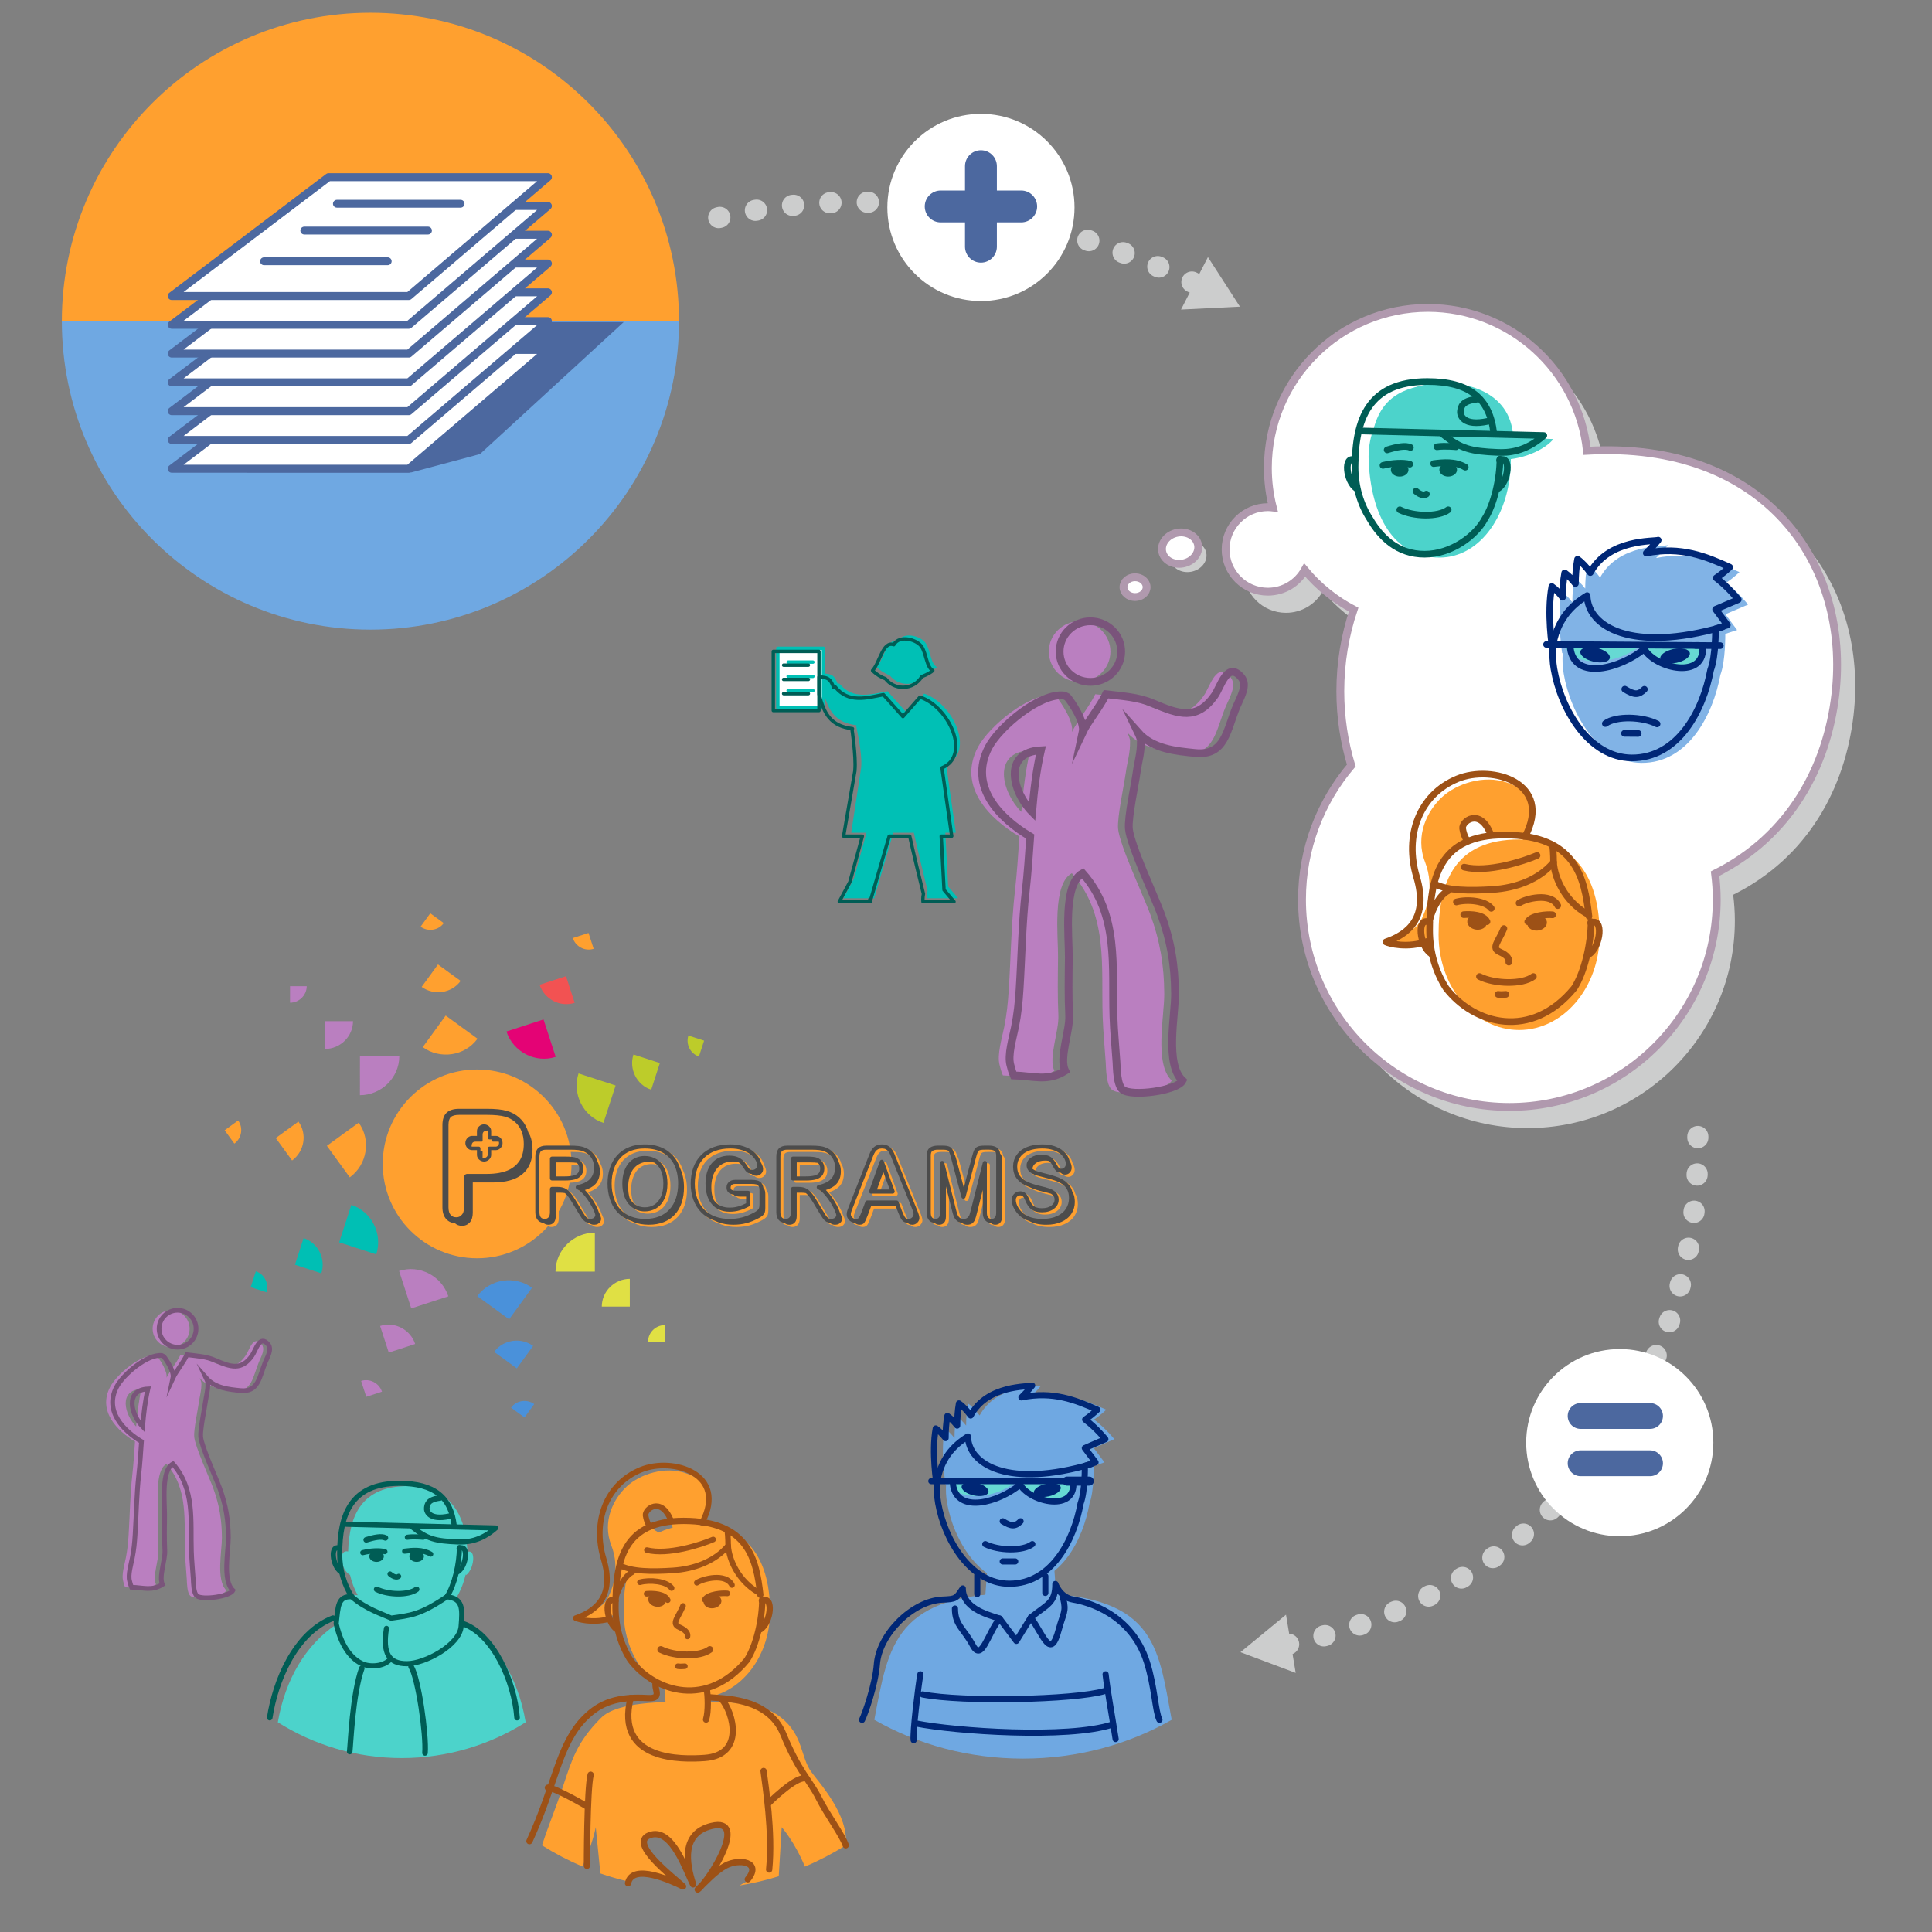 <?xml version="1.0" encoding="utf-8"?>
<!-- Generator: Adobe Illustrator 16.2.1, SVG Export Plug-In . SVG Version: 6.00 Build 0)  -->
<!DOCTYPE svg PUBLIC "-//W3C//DTD SVG 1.1//EN" "http://www.w3.org/Graphics/SVG/1.1/DTD/svg11.dtd">
<svg version="1.1" id="artwork" xmlns="http://www.w3.org/2000/svg" xmlns:xlink="http://www.w3.org/1999/xlink" x="0px" y="0px"
	 width="320px" height="320px" viewBox="0 0 320 320" enable-background="new 0 0 320 320" xml:space="preserve">
<rect x="0" y="0" width="320" height="320" fill="#808080" stroke="none"/>
<g>
	<g>
		<g>
			
				<rect x="128.835" y="107.387" fill="#FFFFFF" stroke="#00C0B5" stroke-width="0.562" stroke-linecap="round" stroke-linejoin="round" stroke-miterlimit="10" width="7.566" height="9.791"/>
			<g>
				
					<line fill="none" stroke="#00C0B5" stroke-width="0.562" stroke-linecap="round" stroke-linejoin="round" stroke-miterlimit="10" x1="134.646" y1="109.665" x2="130.542" y2="109.665"/>
				
					<line fill="none" stroke="#00C0B5" stroke-width="0.562" stroke-linecap="round" stroke-linejoin="round" stroke-miterlimit="10" x1="134.646" y1="112.026" x2="130.542" y2="112.026"/>
				
					<line fill="none" stroke="#00C0B5" stroke-width="0.562" stroke-linecap="round" stroke-linejoin="round" stroke-miterlimit="10" x1="134.646" y1="114.382" x2="130.542" y2="114.382"/>
			</g>
		</g>
		<g>
			<path fill="#00C0B5" d="M150.238,113.271c-1.173,0-2.213-0.557-2.878-1.419c-0.766-0.274-1.5-0.71-2.155-1.365
				c1.235-1.33,1.709-4.941,3.514-4.276c0.951-1.71,3.896-0.855,4.656,0.38c0.76,1.234,0.761,3.326,1.805,3.896
				c-0.202,0.231-0.88,0.646-1.824,1.015C152.72,112.561,151.564,113.271,150.238,113.271z"/>
			<path fill="#00C0B5" d="M138.764,113.309l0.249-0.116c2.199,2.773,5.26,1.817,7.991,1.29l3.234,3.635l2.828-3.231
				c4.848,1.618,8.486,9.7,3.638,11.722l1.616,11.316h-1.743l0.465,8.904l1.654,1.951h-5.14c0,0-0.069-0.596,0.078-1.291
				c-0.419-1.688-1.541-6.238-2.275-9.563h-3.397l-3.065,10.543l-0.15-0.075l0.15,0.386h-5.201l1.748-3.255l2.072-7.599h-2.527
				l1.65-10.806c0.002-0.043,0.004-0.093,0.009-0.156c0.191-2.295-0.861-6.788-0.861-6.788l0.09-0.057
				c-3.588-0.423-4.679-2.43-5.54-5.681v-2.868C137.986,111.567,138.284,112.067,138.764,113.309z"/>
		</g>
	</g>
	<g>
		<g>
			
				<rect x="128.083" y="107.895" fill="none" stroke="#005D55" stroke-width="0.562" stroke-linecap="round" stroke-linejoin="round" stroke-miterlimit="10" width="7.566" height="9.79"/>
			<g>
				
					<line fill="none" stroke="#005D55" stroke-width="0.562" stroke-linecap="round" stroke-linejoin="round" stroke-miterlimit="10" x1="133.894" y1="110.172" x2="129.791" y2="110.172"/>
				
					<line fill="none" stroke="#005D55" stroke-width="0.562" stroke-linecap="round" stroke-linejoin="round" stroke-miterlimit="10" x1="133.894" y1="112.533" x2="129.791" y2="112.533"/>
				
					<line fill="none" stroke="#005D55" stroke-width="0.562" stroke-linecap="round" stroke-linejoin="round" stroke-miterlimit="10" x1="133.894" y1="114.89" x2="129.791" y2="114.89"/>
			</g>
		</g>
		<g>
			
				<path fill="none" stroke="#005D55" stroke-width="0.562" stroke-linecap="round" stroke-linejoin="round" stroke-miterlimit="10" d="
				M149.557,113.844c-1.172,0-2.213-0.557-2.878-1.419c-0.765-0.273-1.5-0.71-2.155-1.365c1.235-1.331,1.709-4.941,3.515-4.276
				c0.95-1.71,3.896-0.855,4.655,0.38c0.761,1.234,0.761,3.326,1.806,3.896c-0.203,0.231-0.881,0.646-1.825,1.015
				C152.039,113.133,150.883,113.844,149.557,113.844z"/>
			
				<path fill="none" stroke="#005D55" stroke-width="0.562" stroke-linecap="round" stroke-linejoin="round" stroke-miterlimit="10" d="
				M138.083,113.881l0.249-0.116c2.199,2.773,5.259,1.817,7.991,1.29l3.234,3.635l2.829-3.231c4.846,1.618,8.485,9.7,3.638,11.722
				l1.615,11.316h-1.742l0.465,8.903l1.652,1.951h-5.14c0,0-0.069-0.596,0.078-1.291c-0.419-1.688-1.541-6.237-2.276-9.563h-3.397
				l-3.064,10.542l-0.151-0.075l0.151,0.387h-5.202l1.749-3.255l2.072-7.599h-3.105l1.865-10.807
				c0.001-0.043,0.004-0.093,0.009-0.156c0.192-2.295-0.497-6.789-0.497-6.789l0.089-0.057c-3.587-0.422-4.679-2.43-5.54-5.681
				v-2.869C137.304,112.14,137.603,112.641,138.083,113.881z"/>
		</g>
	</g>
</g>
<ellipse transform="matrix(0.983 -0.183 0.183 0.983 -13.545 37.63)" fill="#CCCDCD" cx="196.867" cy="92.116" rx="3.019" ry="2.588"/>
<path fill="#CCCDCD" d="M307,118.5c2.5-21.5-11.5-42-41.152-40.333C264.434,64.864,253.179,54.5,239.5,54.5
	C224.864,54.5,213,66.365,213,81c0,2.262,0.285,4.456,0.818,6.552c-0.27-0.031-0.541-0.052-0.818-0.052c-3.865,0-7,3.134-7,7
	s3.135,7,7,7c2.623,0,4.906-1.445,6.105-3.582c2.229,2.686,4.982,4.919,8.099,6.555C225.78,108.699,225,113.252,225,118
	c0,4.289,0.64,8.417,1.812,12.29c-5.084,5.989-8.157,13.739-8.157,22.21c0,18.968,15.377,34.346,34.346,34.346
	s34.346-15.378,34.346-34.346c0-1.455-0.102-2.887-0.277-4.295C299.5,142,305.606,130.483,307,118.5z"/>
<path fill="#FFFFFF" stroke="#B099AE" stroke-width="1.3" stroke-miterlimit="10" d="M304,115c2.5-21.5-11.5-42-41.152-40.333
	C261.434,61.364,250.179,51,236.5,51C221.864,51,210,62.865,210,77.5c0,2.262,0.285,4.456,0.818,6.552
	C210.549,84.021,210.277,84,210,84c-3.865,0-7,3.134-7,7s3.135,7,7,7c2.623,0,4.906-1.445,6.105-3.582
	c2.229,2.686,4.982,4.919,8.099,6.555C222.78,105.199,222,109.752,222,114.5c0,4.289,0.64,8.417,1.812,12.29
	c-5.084,5.989-8.157,13.739-8.157,22.21c0,18.968,15.377,34.346,34.346,34.346s34.346-15.378,34.346-34.346
	c0-1.456-0.102-2.887-0.277-4.295C296.5,138.5,302.606,126.983,304,115z"/>
<g>
	<path fill="#6FA8E2" d="M169.439,291.282c9.059,0,17.502-2.363,24.633-6.429c-2.338-12.539-2.637-21.019-24.633-21.019
		c-21.246,0-22.249,8.481-24.625,21.023C151.946,288.921,160.383,291.282,169.439,291.282z"/>
	<polygon fill="#6FA8E2" points="175.357,269.748 162.793,269.748 164.08,252.376 174.07,252.376 	"/>
	
		<path fill="none" stroke="#000000" stroke-width="1.109" stroke-linecap="round" stroke-linejoin="round" stroke-miterlimit="10" d="
		M141.725,283.423"/>
	<path fill="#6FA8E2" d="M181.16,239.848l3.402-1.478c0,0-1.416-1.784-3.346-3.244c0.699-0.485,1.373-1.024,2.016-1.636
		c-3.525-1.565-7.373-3.129-12.574-2.037c1.098-1.092,1.781-1.954,1.781-1.954c-0.574,0.246-7.4-0.211-10.188,4.951
		c-0.561-0.754-1.229-1.505-1.934-1.995c-0.219,1.164-0.293,2.441-0.295,3.667c-0.492-0.612-1.047-1.192-1.629-1.597
		c-0.214,1.163-0.291,2.44-0.293,3.666c-0.49-0.613-1.046-1.193-1.627-1.596c-0.74,3.991,0.146,9.312,0.146,9.312
		c0.028-0.03,0.057-0.062,0.084-0.092c-0.067,1.043-0.016,2.109,0.172,3.177c1.075,6.063,5.363,13.325,11.792,13.325
		c7.023,0,10.719-7.262,11.795-13.325c0.779-2.09,0.697-6.188,0.697-6.188l1.775-0.592L181.16,239.848z"/>
	
		<path fill="none" stroke="#000000" stroke-width="1.019" stroke-linecap="round" stroke-linejoin="round" stroke-miterlimit="10" d="
		M168.336,271.78"/>
	
		<path fill="none" stroke="#000000" stroke-width="1.019" stroke-linecap="round" stroke-linejoin="round" stroke-miterlimit="10" d="
		M156.509,290.261"/>
	
		<path fill="none" stroke="#002776" stroke-width="1.019" stroke-linecap="round" stroke-linejoin="round" stroke-miterlimit="10" d="
		M183.121,277.324c0.367,3.142,0.922,5.914,1.664,10.718"/>
	
		<path fill="none" stroke="#002776" stroke-width="1.019" stroke-linecap="round" stroke-linejoin="round" stroke-miterlimit="10" d="
		M152.443,277.324c-0.37,2.033-1.294,9.795-1.108,10.902"/>
	
		<path fill="none" stroke="#002776" stroke-width="1.019" stroke-linecap="round" stroke-linejoin="round" stroke-miterlimit="10" d="
		M152.813,280.651c6.466,1.294,25.132,0.923,30.123-0.556"/>
	
		<path fill="none" stroke="#002776" stroke-width="1.019" stroke-linecap="round" stroke-linejoin="round" stroke-miterlimit="10" d="
		M151.705,285.456c6.467,1.294,25.131,2.586,32.524,0.185"/>
	<path fill="#66D9D3" d="M157.032,245.445c0.706,2.623,6.556,3.582,11.296,0c6,4.691,8.512,3.858,9.451-0.164L157.032,245.445z"/>
	<g>
		
			<path fill="none" stroke="#002776" stroke-width="1.019" stroke-linecap="round" stroke-linejoin="round" stroke-miterlimit="10" d="
			M179.682,239.848l3.4-1.478c0,0-1.414-1.784-3.344-3.244c0.699-0.485,1.373-1.024,2.014-1.636
			c-3.523-1.565-7.371-3.129-12.572-2.037c1.098-1.092,1.781-1.954,1.781-1.954c-0.574,0.246-7.402-0.211-10.188,4.951
			c-0.561-0.754-1.229-1.505-1.938-1.995c-0.213,1.164-0.289,2.441-0.293,3.667c-0.489-0.612-1.044-1.192-1.625-1.597
			c-0.218,1.163-0.293,2.44-0.296,3.666c-0.492-0.613-1.045-1.193-1.629-1.596c-0.738,3.991,0.148,9.312,0.148,9.312
			c0.027-0.03,0.056-0.062,0.082-0.092c-0.068,1.043-0.017,2.109,0.173,3.177c1.078,6.063,5.362,13.325,11.793,13.325
			c7.021,0,10.719-7.262,11.795-13.325c0.779-2.09,0.697-6.188,0.697-6.188l1.775-0.592L179.682,239.848z"/>
		<path fill="#002776" d="M163.715,247.142c-0.127,0.573-1.225,0.816-2.447,0.545c-1.225-0.274-2.111-0.96-1.982-1.533
			c0.125-0.574,1.221-0.816,2.443-0.544C162.955,245.882,163.844,246.567,163.715,247.142z"/>
		
			<ellipse transform="matrix(0.978 -0.208 0.208 0.978 -47.576 41.532)" fill="#002776" cx="173.529" cy="246.797" rx="2.27" ry="1.062"/>
		
			<path fill="none" stroke="#002776" stroke-width="1.019" stroke-linecap="round" stroke-linejoin="round" stroke-miterlimit="10" d="
			M155.141,245.908c0.593-4.287,2.81-6.505,5.175-7.983c0.146,4.731,6.801,8.575,20.402,4.584"/>
		
			<path fill="none" stroke="#002776" stroke-width="1.019" stroke-linecap="round" stroke-linejoin="round" stroke-miterlimit="10" d="
			M166.082,251.971c1.479,0.887,2.068,0.887,2.957,0"/>
		
			<path fill="none" stroke="#002776" stroke-width="1.019" stroke-linecap="round" stroke-linejoin="round" stroke-miterlimit="10" d="
			M163.193,255.755c2.176,1.089,6.176,1.208,7.793,0"/>
		
			<line fill="none" stroke="#002776" stroke-width="1.497" stroke-linecap="round" stroke-linejoin="round" stroke-miterlimit="10" x1="176.727" y1="245.316" x2="180.422" y2="245.316"/>
		
			<path fill="none" stroke="#002776" stroke-width="1.019" stroke-linecap="round" stroke-linejoin="round" stroke-miterlimit="10" d="
			M166.082,258.622c0.223,0,0.223,0,2.068,0"/>
		
			<path fill="none" stroke="#002776" stroke-width="1.019" stroke-linecap="round" stroke-linejoin="round" stroke-miterlimit="10" d="
			M192.041,284.854c-0.689-1.343-0.791-5.496-2.082-9.562c-2.57-8.079-9.982-9.979-12.199-10.349s-2.955-2.587-2.955-2.587
			c0,3.141-1.293,3.326-4.066,5.543l-2.402,3.882l-2.773-3.696c-2.402-0.739-6.098-1.848-6.098-4.99
			c-1.109,1.664-1.101,1.767-3.326,1.849c-4.99,0.187-10.533,5.729-10.903,10.719c-0.246,3.316-1.952,8.229-2.454,9.197"/>
		
			<path fill="none" stroke="#002776" stroke-width="1.019" stroke-linecap="round" stroke-linejoin="round" stroke-miterlimit="10" d="
			M165.562,268.084c-2.031,2.588-2.955,7.207-4.434,4.435c-1.479-2.771-2.958-3.326-2.958-6.099"/>
		
			<path fill="none" stroke="#002776" stroke-width="1.019" stroke-linecap="round" stroke-linejoin="round" stroke-miterlimit="10" d="
			M170.738,267.898c2.217,3.143,3.279,7.062,4.619,2.035c0.74-2.773,1.295-2.958,0.74-5.176"/>
		
			<line fill="none" stroke="#002776" stroke-width="1.019" stroke-linecap="round" stroke-linejoin="round" stroke-miterlimit="10" x1="173.141" y1="263.835" x2="173.141" y2="261.062"/>
		
			<line fill="none" stroke="#002776" stroke-width="1.019" stroke-linecap="round" stroke-linejoin="round" stroke-miterlimit="10" x1="161.867" y1="260.877" x2="161.867" y2="264.019"/>
		
			<path fill="none" stroke="#002776" stroke-width="1.019" stroke-linecap="round" stroke-linejoin="round" stroke-miterlimit="10" d="
			M154.254,245.316h23.505c0.557,5.212-7.021,3.549-8.791,0.592c-3.588,2.957-10.408,4.879-11.125,0"/>
	</g>
</g>
<g>
	<path fill="#4CD3CB" d="M76.609,268.523c-0.07-0.659-0.121-1.133-0.204-1.916c-0.081-0.759-0.416-1.406-0.891-1.846
		c0.751-1.212,1.315-2.595,1.628-4.099l-0.014,0.268c1.402-0.905,1.801-4.459,0.288-3.88c-0.017-0.498-0.053-0.985-0.104-1.466
		c3.282-1.162,4.785-2.508,4.785-2.508l-5.282-0.139c-1.134-4.009-3.944-6.791-9.275-6.791c-7.566,0-9.699,4.773-9.877,10.829
		c-1.666-0.397-1.328,2.922,0.32,3.896c0.271,1.2,0.702,2.323,1.259,3.339c-0.236-0.017-0.47-0.029-0.708-0.047
		c-1.292-0.147-2.468,0.924-2.63,2.442c-0.104,0.978-0.157,1.466-0.261,2.444c-0.001,0.014-0.001,0.029-0.002,0.043
		c-4.965,3.334-8.402,9.04-9.623,16.172c5.942,3.75,12.975,5.93,20.521,5.93c7.549,0,14.585-2.181,20.528-5.936
		C85.795,277.708,82.065,271.752,76.609,268.523z"/>
	
		<path fill="none" stroke="#005D55" stroke-width="0.924" stroke-linecap="round" stroke-linejoin="round" stroke-miterlimit="10" d="
		M62.386,263.241c1.848,0.924,5.248,1.027,6.622,0"/>
	<ellipse fill="#005D55" cx="62.371" cy="257.774" rx="1.208" ry="0.924"/>
	<ellipse fill="#005D55" cx="69.008" cy="257.774" rx="1.208" ry="0.923"/>
	
		<path fill="none" stroke="#005D55" stroke-width="0.849" stroke-linecap="round" stroke-linejoin="round" stroke-miterlimit="10" d="
		M57.37,252.461l24.729,0.616c-2.603,2.31-4.988,2.365-6.314,2.31c-3.645-0.154-5.009-0.462-7.482-2.464"/>
	
		<path fill="none" stroke="#005D55" stroke-width="0.849" stroke-linecap="round" stroke-linejoin="round" stroke-miterlimit="10" d="
		M64.528,274.944c-1.042,1.078-3.254,1.232-4.555,0.617c-1.302-0.617-3.254-2.156-4.295-6.623c0.328-2.861,0.261-4.62,2.604-4.465
		c2.212,2.001,5.206,2.926,6.507,3.542c3.124-0.462,4.686-0.462,9.241-3.542c2.603,0.307,2.603,1.848,2.343,4.928
		c-0.26,3.079-5.987,6.16-8.981,6.16c-2.993,0-4.034-1.694-3.384-5.854"/>
	
		<path fill="none" stroke="#005D55" stroke-width="0.924" stroke-linecap="round" stroke-linejoin="round" stroke-miterlimit="10" d="
		M59.922,276.331c-1.54,4.312-1.848,12.551-2.002,13.783"/>
	
		<path fill="none" stroke="#005D55" stroke-width="0.924" stroke-linecap="round" stroke-linejoin="round" stroke-miterlimit="10" d="
		M68.084,276.022c1.232,2.002,2.541,11.319,2.31,14.322"/>
	
		<path fill="none" stroke="#005D55" stroke-width="0.924" stroke-linecap="round" stroke-linejoin="round" stroke-miterlimit="10" d="
		M76.708,268.938c4.928,1.693,8.47,9.395,8.932,15.555"/>
	
		<path fill="none" stroke="#005D55" stroke-width="0.924" stroke-linecap="round" stroke-linejoin="round" stroke-miterlimit="10" d="
		M44.676,284.493c0.924-6.006,4.158-14.014,10.472-16.478"/>
	
		<path fill="none" stroke="#005D55" stroke-width="0.849" stroke-linecap="round" stroke-linejoin="round" stroke-miterlimit="10" d="
		M75.851,260.315c1.431-0.924,1.822-4.621,0.195-3.85"/>
	
		<path fill="none" stroke="#005D55" stroke-width="0.849" stroke-linecap="round" stroke-linejoin="round" stroke-miterlimit="10" d="
		M56.459,260.315c-1.432-0.924-1.823-4.621-0.196-3.85"/>
	
		<path fill="none" stroke="#005D55" stroke-width="0.849" stroke-linecap="round" stroke-linejoin="round" stroke-miterlimit="10" d="
		M76.092,256.312c0,2.661-0.798,6.195-2.063,8.162"/>
	
		<path fill="none" stroke="#005D55" stroke-width="0.849" stroke-linecap="round" stroke-linejoin="round" stroke-miterlimit="10" d="
		M58.28,264.474c-1.265-1.967-2.017-4.422-2.017-7.084c0-6.465,1.811-11.705,9.892-11.705c5.78,0,8.552,2.31,9.09,7.082"/>
	
		<path fill="none" stroke="#005D55" stroke-width="0.924" stroke-linecap="round" stroke-linejoin="round" stroke-miterlimit="10" d="
		M60.656,255.044c1.306-0.408,2.529-0.652,3.182-0.326"/>
	
		<path fill="none" stroke="#005D55" stroke-width="0.849" stroke-linecap="round" stroke-linejoin="round" stroke-miterlimit="10" d="
		M67.468,254.617c1.078-0.155,2.618,0,2.618,0"/>
	
		<path fill="none" stroke="#005D55" stroke-width="0.924" stroke-linecap="round" stroke-linejoin="round" stroke-miterlimit="10" d="
		M72.892,248.11c-2.039,0.245-2.121,1.061-2.202,1.631c-0.082,0.572,0.408,2.121,3.752,1.387"/>
	
		<path fill="none" stroke="#005D55" stroke-width="0.849" stroke-linecap="round" stroke-linejoin="round" stroke-miterlimit="10" d="
		M60.085,257.165c1.305-0.326,2.774-0.396,3.671-0.163"/>
	
		<path fill="none" stroke="#005D55" stroke-width="0.849" stroke-linecap="round" stroke-linejoin="round" stroke-miterlimit="10" d="
		M67.019,256.921c1.305-0.164,2.937-0.327,4.323,0.489"/>
	
		<path fill="none" stroke="#005D55" stroke-width="0.849" stroke-linecap="round" stroke-linejoin="round" stroke-miterlimit="10" d="
		M66.025,261.091c-0.562,0.404-1.425-0.396-1.425-0.396"/>
</g>
<g>
	<path fill="#4CD3CB" d="M250.241,76.139c0,8.954-5.013,16.212-11.807,16.212c-7.671,0-11.358-7.08-11.74-16.025
		c-0.312-7.354,4.948-12.828,11.74-12.828C246.095,63.498,250.241,67.186,250.241,76.139z"/>
	<path fill="#4CD3CB" d="M227.399,71.554l12.282,0.625c1.799,2.191,4.538,4.067,8.919,3.989c4.38-0.078,7.666-2.111,8.683-3.44
		l-6.65-0.312c-0.392-7.981-8.679-9.249-12.198-8.918C233.424,63.965,228.809,65.062,227.399,71.554z"/>
	<g>
		
			<path fill="none" stroke="#005D55" stroke-width="1.1" stroke-linecap="round" stroke-linejoin="round" stroke-miterlimit="10" d="
			M231.852,84.436c2.235,1.118,6.349,1.242,8.012,0"/>
		<ellipse fill="#005D55" cx="231.832" cy="77.82" rx="1.461" ry="1.118"/>
		<ellipse fill="#005D55" cx="239.864" cy="77.82" rx="1.462" ry="1.117"/>
		
			<path fill="none" stroke="#005D55" stroke-width="1.1" stroke-linecap="round" stroke-linejoin="round" stroke-miterlimit="10" d="
			M225.781,71.392l29.922,0.745c-3.151,2.795-6.035,2.863-7.64,2.795c-4.411-0.188-6.062-0.559-9.054-2.981"/>
		
			<path fill="none" stroke="#005D55" stroke-width="1.1" stroke-linecap="round" stroke-linejoin="round" stroke-miterlimit="10" d="
			M248.144,80.895c1.731-1.118,2.204-5.59,0.236-4.658"/>
		
			<path fill="none" stroke="#005D55" stroke-width="1.1" stroke-linecap="round" stroke-linejoin="round" stroke-miterlimit="10" d="
			M224.679,80.895c-1.732-1.118-2.205-5.59-0.236-4.658"/>
		
			<path fill="none" stroke="#005D55" stroke-width="1.1" stroke-linecap="round" stroke-linejoin="round" stroke-miterlimit="10" d="
			M247.41,71.762c-0.652-5.775-4.007-8.569-11-8.569c-9.776,0-11.968,6.341-11.968,14.162c0,3.222,0.908,6.191,2.441,8.571
			c1.8,3.075,4.594,5.869,9.067,5.869c4.473,0,8.516-3.074,9.987-5.869c1.532-2.38,2.497-6.655,2.497-9.876"/>
		
			<path fill="none" stroke="#005D55" stroke-width="1.1" stroke-linecap="round" stroke-linejoin="round" stroke-miterlimit="10" d="
			M229.067,77.084c1.579-0.396,3.356-0.48,4.44-0.198"/>
		
			<path fill="none" stroke="#005D55" stroke-width="1.1" stroke-linecap="round" stroke-linejoin="round" stroke-miterlimit="10" d="
			M237.456,76.788c1.58-0.198,3.555-0.396,5.232,0.592"/>
		
			<path fill="none" stroke="#005D55" stroke-width="1.1" stroke-linecap="round" stroke-linejoin="round" stroke-miterlimit="10" d="
			M229.757,74.518c1.581-0.494,3.062-0.79,3.85-0.396"/>
		
			<path fill="none" stroke="#005D55" stroke-width="1.1" stroke-linecap="round" stroke-linejoin="round" stroke-miterlimit="10" d="
			M238,74c1.305-0.188,3.167,0,3.167,0"/>
		
			<path fill="none" stroke="#005D55" stroke-width="1.1" stroke-linecap="round" stroke-linejoin="round" stroke-miterlimit="10" d="
			M244.563,66.127c-2.468,0.297-2.567,1.284-2.665,1.975c-0.1,0.69,0.493,2.565,4.541,1.678"/>
		
			<path fill="none" stroke="#005D55" stroke-width="1.1" stroke-linecap="round" stroke-linejoin="round" stroke-miterlimit="10" d="
			M236.254,81.833c-0.679,0.489-1.725-0.479-1.725-0.479"/>
	</g>
</g>
<rect fill="none" width="320" height="320"/>
<g>
	<g>
		<path fill="#FFA02F" d="M243.17,139.33c-1.398-1.463-0.961-3.024,0.182-3.629c1.195-0.633,2.717,0.883,3.493,2.734
			c0.733-0.083,1.513-0.129,2.355-0.129c1.194,0,2.278,0.076,3.271,0.212c1.533-3.225,2.723-6.976-2.893-8.912
			c-3.797-1.309-8.314,0.179-10.736,2.423c-2.424,2.242-4.521,6.339-2.816,10.736c1.705,4.397,0.088,8.229-0.719,9.754
			c-0.808,1.525-4.299,3.356-5.754,3.498c1.195,0.473,3.624,1.016,7.277-0.769c-0.023-0.378-0.039-0.757-0.039-1.142
			C236.791,147.36,237.702,141.591,243.17,139.33z"/>
	</g>
	<path fill="none" stroke="#9D5116" stroke-width="1.1" stroke-linecap="round" stroke-linejoin="round" stroke-miterlimit="10" d="
		M252.568,138.633c4.763-8.967-5.4-12.016-11.161-9.644c-6.389,2.631-8.809,9.486-6.776,16.261c2.039,6.794-1.377,9.48-5.078,10.767
		c0.395,0.221,3.584,1.15,6.983-0.137"/>
	<path fill="#FFA02F" d="M264.945,154.822c0,8.714-5.971,15.778-13.336,15.778s-13.336-7.064-13.336-15.778
		c0-8.715,2.648-15.779,13.336-15.779C261.477,139.043,264.945,146.107,264.945,154.822z"/>
	<path fill="none" stroke="#9D5116" stroke-width="1.1" stroke-linecap="round" stroke-linejoin="round" stroke-miterlimit="10" d="
		M245.044,161.743c2.493,1.246,7.075,1.385,8.928,0"/>
	
		<ellipse transform="matrix(0.992 0.13 -0.13 0.992 21.956 -30.525)" fill="#9D5116" cx="244.499" cy="152.701" rx="1.628" ry="1.245"/>
	
		<ellipse transform="matrix(0.992 -0.13 0.13 0.992 -17.713 34.402)" fill="#9D5116" cx="254.48" cy="152.79" rx="1.629" ry="1.245"/>
	<path fill="none" stroke="#9D5116" stroke-width="1.1" stroke-linecap="round" stroke-linejoin="round" stroke-miterlimit="10" d="
		M263.197,158.053c1.931-1.246,2.457-6.229,0.263-5.19"/>
	<path fill="none" stroke="#9D5116" stroke-width="1.1" stroke-linecap="round" stroke-linejoin="round" stroke-miterlimit="10" d="
		M237.037,157.963c-1.932-1.246-2.457-6.228-0.264-5.189"/>
	<path fill="none" stroke="#9D5116" stroke-width="1.1" stroke-linecap="round" stroke-linejoin="round" stroke-miterlimit="10" d="
		M263.176,151.773c-0.728-6.435-2.195-13.467-13.976-13.467c-10.894,0-12.409,7.086-12.409,15.801c0,3.59,1.012,6.9,2.717,9.55
		c4.611,5.988,14.096,8.697,21.232,0c1.707-2.649,2.783-7.415,2.783-11.003"/>
	<path fill="none" stroke="#9D5116" stroke-width="1.1" stroke-linecap="round" stroke-linejoin="round" stroke-miterlimit="10" d="
		M248.127,164.696c0.645,0.082,0.885,0,1.288,0"/>
	<path fill="none" stroke="#9D5116" stroke-width="1.1" stroke-linecap="round" stroke-linejoin="round" stroke-miterlimit="10" d="
		M241.223,149.397c1.771-0.483,4.811-0.229,5.777,1.059"/>
	<path fill="none" stroke="#9D5116" stroke-width="1.1" stroke-linecap="round" stroke-linejoin="round" stroke-miterlimit="10" d="
		M251.604,149.579c1.047-0.724,5.279-1.837,6.406,0.415"/>
	<path fill="none" stroke="#9D5116" stroke-width="1.1" stroke-linecap="round" stroke-linejoin="round" stroke-miterlimit="10" d="
		M257.157,140.002c0.161,1.126,0.161,2.817,0.161,2.817c-2.414,2.897-6.277,4.265-10.061,4.507
		c-3.783,0.241-7.564,0.242-9.738-0.966"/>
	<path fill="none" stroke="#9D5116" stroke-width="1.1" stroke-linecap="round" stroke-linejoin="round" stroke-miterlimit="10" d="
		M254.582,141.692c-2.254,0.967-8.211,2.897-12.072,1.932"/>
	<path fill="none" stroke="#9D5116" stroke-width="1.1" stroke-linecap="round" stroke-linejoin="round" stroke-miterlimit="10" d="
		M257.318,142.819c0.16,2.656,1.931,6.438,5.393,8.45"/>
	<path fill="none" stroke="#9D5116" stroke-width="1.1" stroke-linecap="round" stroke-linejoin="round" stroke-miterlimit="10" d="
		M239.838,147.559c-1.369,0.644-2.576,2.978-2.979,4.587"/>
	<path fill="none" stroke="#9D5116" stroke-width="1.1" stroke-linecap="round" stroke-linejoin="round" stroke-miterlimit="10" d="
		M246.835,138.035c-1.778-4.32-4.757-1.975-4.577-0.808c0.193,1.255,0.719,1.973,0.719,1.973"/>
	<path fill="none" stroke="#9D5116" stroke-width="1.1" stroke-linecap="round" stroke-linejoin="round" stroke-miterlimit="10" d="
		M242.438,151.494c1.258-0.089,3.32,0,3.859,1.166"/>
	<path fill="none" stroke="#9D5116" stroke-width="1.1" stroke-linecap="round" stroke-linejoin="round" stroke-miterlimit="10" d="
		M257.162,151.52c-0.897-0.09-3.491,0.064-4.12,1.141"/>
	<path fill="none" stroke="#9D5116" stroke-width="1.1" stroke-linecap="round" stroke-linejoin="round" stroke-miterlimit="10" d="
		M249.094,153.797c-0.896,2.152-2.153,3.229-0.718,3.858c1.436,0.627,1.616,1.256,1.526,1.704"/>
</g>
<g>
	<path fill="#FFA02F" d="M103.93,261.051c-0.34,1.221-0.543,3.629-0.533,5.479c3.16-1.955,7.166-5.747,12.02-12.831
		c1.549-3.181,4.225-7.606-1.846-9.7c-3.451-1.191-7.558,0.162-9.76,2.201c-2.203,2.04-4.109,5.764-2.559,9.762
		c1.549,3.996,0.079,7.48-0.655,8.866c-0.733,1.388-3.909,3.053-5.231,3.182c1.076,0.424,3.331,0.879,6.586-0.678
		c0.03-0.995-0.108-1.942,0.038-2.652C102.409,262.653,103.735,261.25,103.93,261.051z M109.624,254.106
		c-3.344-1.55-3.1-3.833-1.713-4.568c1.387-0.734,3.264,1.713,3.59,3.915C111.5,253.453,112.969,255.656,109.624,254.106z"/>
	<g>
		<path fill="#FFA02F" d="M134.383,293.499c-1.85-2.56-1.281-6.114-5.119-9.101c-3.389-2.633-9.543-2.537-14.344-2.537
			c-5.127,0-12.674-0.022-15.375,2.68c-3.991,3.992-4.834,6.967-6.256,11.232c-1.266,3.799-2.275,6.115-3.519,9.874
			c2.125,1.341,4.366,2.513,6.701,3.507c1.696-3.725,2.204-6.504,2.204-6.504l0.766,7.652c1.518,0.527,3.074,0.972,4.658,1.346
			c0.996-2.987,7.332-0.04,9.037,0.803c-1.279-1.291-9.633-7.48-5.219-8.581c3.527-0.88,5.766,6.095,6.887,8.245
			c-1.131-3.451-2-8.447,3.039-9.677c5.592-1.363,0.959,6.884-1.479,9.735c1.094-1.1,2.461-2.444,3.801-3.164
			c2.266-1.219,6.078-0.624,3.689,2.264h0.693c-0.686,0.258-1.365,0.619-2.051,1.025c2.217-0.361,4.385-0.871,6.486-1.529
			l0.492-8.119c0,0,2.08,2.291,3.846,6.525c2.357-1,4.617-2.182,6.76-3.534C140.639,300.609,135.631,295.229,134.383,293.499z"/>
	</g>
	<polygon fill="#FFA02F" points="117.368,283.473 110.321,283.473 109.54,270.378 117.368,271.16 	"/>
	<path fill="#FFA02F" d="M127.542,266.922c0,7.922-5.428,14.344-12.123,14.344s-12.123-6.422-12.123-14.344
		c0-7.923,2.408-14.345,12.123-14.345C124.389,252.577,127.542,258.999,127.542,266.922z"/>
	<g>
		
			<path fill="none" stroke="#9D5116" stroke-width="0.924" stroke-linecap="round" stroke-linejoin="round" stroke-miterlimit="10" d="
			M116.292,252.205c4.328-8.152-4.912-10.925-10.147-8.77c-5.81,2.393-8.009,8.625-6.16,14.785c1.853,6.176-1.252,8.617-4.618,9.788
			c0.32,0.178,2.667,0.872,5.365,0.185"/>
		
			<path fill="none" stroke="#9D5116" stroke-width="1.133" stroke-linecap="round" stroke-linejoin="round" stroke-miterlimit="10" d="
			M109.45,273.213c2.266,1.133,6.432,1.258,8.117,0"/>
		
			<ellipse transform="matrix(0.991 0.131 -0.131 0.991 35.578 -11.968)" fill="#9D5116" cx="108.969" cy="265.074" rx="1.479" ry="1.132"/>
		
			<ellipse transform="matrix(0.992 -0.13 0.13 0.992 -33.529 17.637)" fill="#9D5116" cx="118.029" cy="265.074" rx="1.48" ry="1.131"/>
		
			<path fill="none" stroke="#9D5116" stroke-width="1.041" stroke-linecap="round" stroke-linejoin="round" stroke-miterlimit="10" d="
			M125.954,269.857c1.754-1.133,2.232-5.662,0.238-4.719"/>
		
			<path fill="none" stroke="#9D5116" stroke-width="1.041" stroke-linecap="round" stroke-linejoin="round" stroke-miterlimit="10" d="
			M102.185,269.857c-1.755-1.133-2.233-5.662-0.239-4.719"/>
		
			<path fill="none" stroke="#9D5116" stroke-width="1.041" stroke-linecap="round" stroke-linejoin="round" stroke-miterlimit="10" d="
			M125.934,264.148c-0.662-5.85-1.998-12.242-12.705-12.242c-9.904,0-11.283,6.443-11.283,14.366c0,3.262,0.921,6.271,2.472,8.682
			c4.19,5.442,12.815,7.906,19.302,0c1.553-2.411,2.529-6.74,2.529-10.004"/>
		
			<path fill="none" stroke="#9D5116" stroke-width="0.924" stroke-linecap="round" stroke-linejoin="round" stroke-miterlimit="10" d="
			M112.268,275.979c0.584,0.073,0.805,0,1.17,0"/>
		
			<path fill="none" stroke="#9D5116" stroke-width="0.924" stroke-linecap="round" stroke-linejoin="round" stroke-miterlimit="10" d="
			M105.991,262.07c1.609-0.439,4.375-0.207,5.252,0.963"/>
		
			<path fill="none" stroke="#9D5116" stroke-width="0.924" stroke-linecap="round" stroke-linejoin="round" stroke-miterlimit="10" d="
			M115.413,262.156c0.951-0.66,4.799-1.672,5.824,0.376"/>
		
			<path fill="none" stroke="#9D5116" stroke-width="0.924" stroke-linecap="round" stroke-linejoin="round" stroke-miterlimit="10" d="
			M120.461,253.449c0.146,1.023,0.146,2.561,0.146,2.561c-2.195,2.634-5.707,3.878-9.145,4.097c-3.439,0.22-6.879,0.22-8.854-0.878"
			/>
		
			<path fill="none" stroke="#9D5116" stroke-width="0.924" stroke-linecap="round" stroke-linejoin="round" stroke-miterlimit="10" d="
			M118.12,254.984c-2.047,0.878-7.463,2.635-10.975,1.756"/>
		
			<path fill="none" stroke="#9D5116" stroke-width="0.924" stroke-linecap="round" stroke-linejoin="round" stroke-miterlimit="10" d="
			M120.608,256.01c0.146,2.414,1.756,5.853,4.902,7.682"/>
		
			<path fill="none" stroke="#9D5116" stroke-width="0.924" stroke-linecap="round" stroke-linejoin="round" stroke-miterlimit="10" d="
			M104.731,260.399c-1.244,0.585-2.341,2.707-2.707,4.17"/>
		
			<path fill="none" stroke="#9D5116" stroke-width="0.924" stroke-linecap="round" stroke-linejoin="round" stroke-miterlimit="10" d="
			M111.092,251.74c-1.617-3.926-4.323-1.795-4.161-0.733c0.176,1.142,0.653,1.794,0.653,1.794"/>
		
			<path fill="none" stroke="#9D5116" stroke-width="0.924" stroke-linecap="round" stroke-linejoin="round" stroke-miterlimit="10" d="
			M107.096,263.977c1.141-0.082,3.018,0,3.506,1.061"/>
		
			<path fill="none" stroke="#9D5116" stroke-width="0.924" stroke-linecap="round" stroke-linejoin="round" stroke-miterlimit="10" d="
			M120.465,263.918c-0.814-0.08-3.174,0.059-3.744,1.037"/>
		
			<path fill="none" stroke="#9D5116" stroke-width="0.924" stroke-linecap="round" stroke-linejoin="round" stroke-miterlimit="10" d="
			M113.131,265.988c-0.814,1.957-1.957,2.938-0.652,3.508s1.469,1.143,1.387,1.551"/>
		
			<path fill="none" stroke="#9D5116" stroke-width="1.041" stroke-linecap="round" stroke-linejoin="round" stroke-miterlimit="10" d="
			M108.557,278.979c0,1.138,1.01,2.405-1.28,2.275c-4.976-0.284-7.841,0.731-10.379,3.27c-4.408,4.408-4.834,10.949-9.207,20.431"/>
		
			<path fill="none" stroke="#9D5116" stroke-width="1.041" stroke-linecap="round" stroke-linejoin="round" stroke-miterlimit="10" d="
			M117.088,279.832c0.143,0.994,0.285,3.555-0.143,4.977"/>
		
			<path fill="none" stroke="#9D5116" stroke-width="1.041" stroke-linecap="round" stroke-linejoin="round" stroke-miterlimit="10" d="
			M119.506,281.396c1.99,2.275,3.887,9.319-2.812,9.781c-3.684,0.254-14.861,0.587-12.244-9.933"/>
		
			<path fill="none" stroke="#9D5116" stroke-width="1.041" stroke-linecap="round" stroke-linejoin="round" stroke-miterlimit="10" d="
			M117.374,281.111c2.133,0.284,9.811-0.143,12.369,6.113c2.561,6.258,4.408,7.68,5.83,10.523s3.939,6.188,4.508,7.894"/>
		
			<path fill="none" stroke="#9D5116" stroke-width="1.041" stroke-linecap="round" stroke-linejoin="round" stroke-miterlimit="10" d="
			M97.829,293.948c-0.617,2.465-0.617,15.093-0.617,15.093"/>
		
			<path fill="none" stroke="#9D5116" stroke-width="1.041" stroke-linecap="round" stroke-linejoin="round" stroke-miterlimit="10" d="
			M126.471,293.333c0.309,2.464,1.541,10.163,0.926,16.323"/>
		
			<path fill="none" stroke="#9D5116" stroke-width="1.041" stroke-linecap="round" stroke-linejoin="round" stroke-miterlimit="10" d="
			M90.744,296.104c1.231,0,6.467,3.08,6.467,3.08"/>
		
			<path fill="none" stroke="#9D5116" stroke-width="1.041" stroke-linecap="round" stroke-linejoin="round" stroke-miterlimit="10" d="
			M132.94,294.564c-1.848,0.309-5.543,4.004-5.543,4.004"/>
		
			<path fill="none" stroke="#9D5116" stroke-width="1.041" stroke-linecap="round" stroke-linejoin="round" stroke-miterlimit="10" d="
			M124.547,311.273"/>
		
			<path fill="none" stroke="#9D5116" stroke-width="1.041" stroke-linecap="round" stroke-linejoin="round" stroke-miterlimit="10" d="
			M123.854,311.273c2.389-2.888-1.424-3.482-3.689-2.264c-1.689,0.907-3.428,2.812-4.598,3.96c1.9-1.407,8.572-12.066,2.275-10.531
			c-5.039,1.229-4.17,6.226-3.039,9.677c-1.121-2.15-3.359-9.125-6.887-8.245c-4.414,1.101,3.939,7.29,5.219,8.581
			c-1.756-0.867-8.413-3.965-9.112-0.529"/>
	</g>
</g>
<g>
	<path fill="#81B3E6" d="M285.784,101.739l3.752-1.602c0,0-1.544-1.972-3.656-3.592c0.771-0.527,1.521-1.117,2.229-1.785
		c-3.864-1.748-8.086-3.497-13.814-2.332c1.216-1.195,1.972-2.139,1.972-2.139c-0.631,0.267-8.139-0.287-11.243,5.368
		c-0.609-0.832-1.339-1.662-2.113-2.207c-0.246,1.28-0.339,2.684-0.351,4.032c-0.535-0.679-1.141-1.321-1.778-1.771
		c-0.246,1.279-0.34,2.684-0.352,4.031c-0.534-0.679-1.14-1.32-1.778-1.769c-0.844,4.386,0.092,10.246,0.092,10.246
		c0.031-0.032,0.061-0.067,0.093-0.101c-0.082,1.146-0.035,2.319,0.165,3.494c1.138,6.678,5.8,14.699,12.874,14.748
		c7.724,0.053,11.842-7.909,13.072-14.569c0.873-2.293,0.815-6.802,0.815-6.802l1.955-0.639L285.784,101.739z"/>
	<path fill="#66D9D3" d="M259.185,106.941c0.758,2.891,7.187,3.988,12.427,0.086c6.567,5.205,9.333,4.307,10.396-0.11
		L259.185,106.941z"/>
	<path fill="none" stroke="#002776" stroke-width="1.1" stroke-linecap="round" stroke-linejoin="round" stroke-miterlimit="10" d="
		M284.163,100.914l3.75-1.6c0,0-1.542-1.973-3.652-3.593c0.771-0.527,1.519-1.116,2.227-1.784
		c-3.862-1.749-8.086-3.498-13.814-2.335c1.217-1.194,1.974-2.137,1.974-2.137c-0.633,0.267-8.14-0.286-11.244,5.369
		c-0.61-0.832-1.338-1.664-2.112-2.207c-0.246,1.278-0.34,2.682-0.352,4.031c-0.535-0.679-1.14-1.322-1.778-1.77
		c-0.246,1.277-0.34,2.682-0.352,4.029c-0.534-0.677-1.14-1.32-1.777-1.768c-0.844,4.385,0.091,10.246,0.091,10.246
		c0.031-0.032,0.062-0.068,0.092-0.101c-0.082,1.146-0.034,2.32,0.166,3.496c1.14,6.677,5.799,14.697,12.872,14.745
		c7.726,0.053,11.845-7.907,13.075-14.568c0.873-2.292,0.812-6.802,0.812-6.802l1.959-0.639L284.163,100.914z"/>
	
		<ellipse transform="matrix(0.975 0.225 -0.225 0.975 31.046 -56.53)" fill="#002776" cx="264.11" cy="108.258" rx="2.497" ry="1.17"/>
	
		<ellipse transform="matrix(0.98 -0.201 0.201 0.98 -16.165 58.04)" fill="#002776" cx="277.341" cy="108.512" rx="2.496" ry="1.17"/>
	<path fill="none" stroke="#002776" stroke-width="1.1" stroke-linecap="round" stroke-linejoin="round" stroke-miterlimit="10" d="
		M257.122,107.397c0.683-4.711,3.139-7.135,5.752-8.742c0.129,5.204,7.416,9.482,22.406,5.194"/>
	<path fill="none" stroke="#002776" stroke-width="1.1" stroke-linecap="round" stroke-linejoin="round" stroke-miterlimit="10" d="
		M269.11,114.147c1.62,0.986,2.271,0.991,3.254,0.021"/>
	<path fill="none" stroke="#002776" stroke-width="1.1" stroke-linecap="round" stroke-linejoin="round" stroke-miterlimit="10" d="
		M274.466,119.904c-2.385-1.213-6.782-1.375-8.57-0.059"/>
	<path fill="none" stroke="#002776" stroke-width="1.1" stroke-linecap="round" stroke-linejoin="round" stroke-miterlimit="10" d="
		M256.151,106.741l25.855,0.176c0.571,5.736-7.749,3.85-9.674,0.583c-3.97,3.228-11.486,5.29-12.237-0.082"/>
	
		<line fill="none" stroke="#002776" stroke-width="1.1" stroke-linecap="round" stroke-linejoin="round" stroke-miterlimit="10" x1="280.869" y1="106.91" x2="284.936" y2="106.938"/>
	<path fill="none" stroke="#002776" stroke-width="1.1" stroke-linecap="round" stroke-linejoin="round" stroke-miterlimit="10" d="
		M269.062,121.466c0.975,0.008,2.277,0.017,2.277,0.017"/>
</g>
<g>
	<path fill="#6FA8E2" d="M112.466,53.174c0,28.228-22.882,51.11-51.11,51.11s-51.111-22.883-51.111-51.11H112.466z"/>
	<path fill="#FFA02F" d="M10.245,53.22c0-28.228,22.882-51.111,51.11-51.111s51.111,22.884,51.111,51.111H10.245z"/>
	<g>
		<polygon fill="#4C689F" points="79.5,75.209 68.148,78.245 40.867,78.245 67.625,53.338 103.316,53.338 		"/>
		
			<polygon fill="#FFFFFF" stroke="#4C689F" stroke-width="1.32" stroke-linecap="round" stroke-linejoin="round" stroke-miterlimit="10" points="
			67.713,77.639 28.443,77.639 54.42,57.956 90.748,57.956 		"/>
		
			<polygon fill="#FFFFFF" stroke="#4C689F" stroke-width="1.32" stroke-linecap="round" stroke-linejoin="round" stroke-miterlimit="10" points="
			67.713,72.87 28.443,72.87 54.42,53.188 90.748,53.188 		"/>
		
			<polygon fill="#FFFFFF" stroke="#4C689F" stroke-width="1.32" stroke-linecap="round" stroke-linejoin="round" stroke-miterlimit="10" points="
			67.713,68.102 28.443,68.102 54.42,48.419 90.748,48.419 		"/>
		
			<polygon fill="#FFFFFF" stroke="#4C689F" stroke-width="1.32" stroke-linecap="round" stroke-linejoin="round" stroke-miterlimit="10" points="
			67.713,63.333 28.443,63.333 54.42,43.65 90.748,43.65 		"/>
		
			<polygon fill="#FFFFFF" stroke="#4C689F" stroke-width="1.32" stroke-linecap="round" stroke-linejoin="round" stroke-miterlimit="10" points="
			67.713,58.565 28.443,58.565 54.42,38.882 90.748,38.882 		"/>
		
			<polygon fill="#FFFFFF" stroke="#4C689F" stroke-width="1.32" stroke-linecap="round" stroke-linejoin="round" stroke-miterlimit="10" points="
			67.713,53.796 28.443,53.796 54.42,34.113 90.748,34.113 		"/>
		
			<polygon fill="#FFFFFF" stroke="#4C689F" stroke-width="1.32" stroke-linecap="round" stroke-linejoin="round" stroke-miterlimit="10" points="
			67.713,49.028 28.443,49.028 54.42,29.345 90.748,29.345 		"/>
		
			<line fill="none" stroke="#4C689F" stroke-width="1.3" stroke-linecap="round" stroke-linejoin="round" stroke-miterlimit="10" x1="55.801" y1="33.744" x2="76.287" y2="33.744"/>
		
			<line fill="none" stroke="#4C689F" stroke-width="1.3" stroke-linecap="round" stroke-linejoin="round" stroke-miterlimit="10" x1="43.732" y1="43.272" x2="64.217" y2="43.272"/>
		
			<line fill="none" stroke="#4C689F" stroke-width="1.3" stroke-linecap="round" stroke-linejoin="round" stroke-miterlimit="10" x1="50.402" y1="38.19" x2="70.887" y2="38.19"/>
	</g>
</g>
<g>
	<circle fill="#FFA02F" cx="79.027" cy="192.776" r="15.634"/>
	<g>
		<g>
			<path fill="#E0E044" d="M98.526,204.161c-3.522,0-6.518,2.886-6.518,6.457h6.518V204.161z"/>
			<path fill="#E0E044" d="M104.315,216.416v-4.596c-2.507,0-4.64,2.053-4.64,4.596H104.315z"/>
			<path fill="#E0E044" d="M110.105,219.479c-1.492,0-2.762,1.221-2.762,2.735h2.762V219.479z"/>
		</g>
		<g>
			<path fill="#BDCC2A" d="M95.823,177.794c-1.088,3.35,0.731,7.09,4.128,8.195l2.014-6.2L95.823,177.794z"/>
			<path fill="#BDCC2A" d="M109.292,176.075l-4.371-1.421c-0.775,2.385,0.521,5.047,2.938,5.834L109.292,176.075z"/>
			<path fill="#BDCC2A" d="M114.019,171.516c-0.462,1.42,0.31,3.004,1.748,3.472l0.853-2.626L114.019,171.516z"/>
		</g>
		<g>
			<path fill="#E40375" d="M83.885,170.845c1.087,3.35,4.759,5.307,8.154,4.203l-2.014-6.198L83.885,170.845z"/>
			<path fill="#F25252" d="M93.751,161.688l-4.371,1.419c0.774,2.385,3.388,3.777,5.804,2.992L93.751,161.688z"/>
			<path fill="#FFA02F" d="M94.875,155.371c0.461,1.419,2.016,2.248,3.454,1.781l-0.853-2.625L94.875,155.371z"/>
		</g>
		<g>
			<path fill="#FFA02F" d="M70.022,173.436c2.849,2.068,6.971,1.494,9.068-1.395l-5.271-3.832L70.022,173.436z"/>
			<path fill="#FFA02F" d="M72.543,159.742l-2.702,3.719c2.028,1.474,4.961,1.064,6.455-0.992L72.543,159.742z"/>
			<path fill="#FFA02F" d="M69.66,153.487c1.207,0.877,2.952,0.633,3.841-0.59l-2.233-1.623L69.66,153.487z"/>
		</g>
		<g>
			<path fill="#BA7FC0" d="M59.617,181.398c3.522,0,6.519-2.888,6.519-6.458l-6.517-0.001L59.617,181.398z"/>
			<path fill="#BA7FC0" d="M53.829,169.141l0,4.598c2.507,0,4.64-2.055,4.64-4.597L53.829,169.141z"/>
			<path fill="#BA7FC0" d="M48.039,166.079c1.491,0,2.761-1.223,2.761-2.736h-2.761V166.079z"/>
		</g>
		<g>
			<path fill="#FFA02F" d="M57.937,195.007c2.849-2.069,3.576-6.165,1.477-9.057l-5.273,3.831L57.937,195.007z"/>
			<path fill="#FFA02F" d="M45.676,188.494l2.702,3.719c2.028-1.473,2.545-4.389,1.051-6.445L45.676,188.494z"/>
			<path fill="#FFA02F" d="M38.819,189.42c1.207-0.878,1.514-2.613,0.625-3.836l-2.233,1.622L38.819,189.42z"/>
		</g>
		<g>
			<path fill="#00BFB4" d="M62.32,207.764c1.089-3.35-0.731-7.09-4.127-8.195l-2.014,6.2L62.32,207.764z"/>
			<path fill="#00BFB4" d="M48.852,209.482l4.371,1.42c0.774-2.383-0.521-5.045-2.938-5.832L48.852,209.482z"/>
			<path fill="#00BFB4" d="M44.125,214.042c0.46-1.417-0.311-3.002-1.749-3.471l-0.853,2.625L44.125,214.042z"/>
		</g>
		<g>
			<path fill="#BA7FC0" d="M74.259,214.713c-1.088-3.349-4.76-5.306-8.155-4.202l2.013,6.199L74.259,214.713z"/>
			<path fill="#BA7FC0" d="M64.392,224.031l4.372-1.421c-0.774-2.383-3.389-3.776-5.805-2.99L64.392,224.031z"/>
			<path fill="#BA7FC0" d="M63.268,230.508c-0.46-1.417-2.016-2.246-3.454-1.778l0.852,2.623L63.268,230.508z"/>
		</g>
		<g>
			<path fill="#4A91DA" d="M88.121,213.292c-2.85-2.07-6.971-1.495-9.068,1.393l5.272,3.832L88.121,213.292z"/>
			<path fill="#4A91DA" d="M85.6,226.647l2.702-3.72c-2.028-1.473-4.961-1.064-6.455,0.992L85.6,226.647z"/>
			<path fill="#4A91DA" d="M88.484,232.564c-1.206-0.876-2.951-0.634-3.841,0.59l2.233,1.624L88.484,232.564z"/>
		</g>
	</g>
	<g>
		<g>
			<path fill="#4C4C4C" d="M87.792,188.088c-0.077-0.189-0.187-0.351-0.284-0.523c-0.056-0.197-0.122-0.391-0.196-0.576
				c-0.301-0.743-0.749-1.383-1.332-1.898c-0.582-0.515-1.279-0.887-2.067-1.105c-0.782-0.226-1.852-0.334-3.272-0.334h-4.593
				c-0.914,0-1.609,0.215-2.065,0.641c-0.467,0.434-0.703,1.125-0.703,2.055v13.619c0,0.834,0.21,1.488,0.623,1.947
				c0.378,0.418,0.869,0.645,1.45,0.692c0.312,0.281,0.698,0.431,1.17,0.431c0.514,0,0.94-0.186,1.277-0.555
				c0.338-0.369,0.507-0.912,0.507-1.627v-5.003h3.278c2.194,0,3.846-0.464,4.955-1.392c1.109-0.928,1.663-2.293,1.663-4.092
				C88.201,189.523,88.065,188.764,87.792,188.088z M74.283,199.965v-13.619c0-0.64,0.129-1.085,0.383-1.322
				c0.264-0.246,0.729-0.369,1.381-0.369h4.593c1.307,0,2.314,0.1,2.999,0.296c0.645,0.179,1.209,0.479,1.676,0.893
				c0.466,0.411,0.824,0.925,1.066,1.522c0.248,0.612,0.374,1.316,0.374,2.092c0,1.213-0.266,2.182-0.796,2.944
				c-0.205,0.28-0.442,0.536-0.714,0.764c-0.258,0.216-0.553,0.401-0.869,0.567c-0.958,0.466-2.207,0.705-3.735,0.705h-3.279
				c-0.121,0-0.228,0.048-0.314,0.119h-0.035v0.023c-0.094,0.091-0.153,0.218-0.153,0.359v5.004c0,0.426-0.069,0.772-0.204,1.035
				c-0.047,0.071-0.092,0.146-0.149,0.208c-0.054,0.059-0.114,0.104-0.172,0.154c-0.066,0.054-0.13,0.112-0.203,0.149
				c-0.024,0.014-0.047,0.027-0.071,0.04c-0.145,0.059-0.303,0.091-0.483,0.091c-0.4,0-0.695-0.121-0.93-0.382
				C74.406,200.971,74.283,200.543,74.283,199.965z"/>
			<path fill="#4C4C4C" d="M82.151,188.142h-0.796v-0.825c0-0.581-0.551-1.091-1.18-1.091c-0.627,0-1.178,0.51-1.178,1.091v0.825
				H78.17c-0.581,0-1.09,0.551-1.09,1.178s0.509,1.178,1.09,1.178h0.828v0.799c0,0.582,0.55,1.092,1.178,1.092
				c0.628,0,1.18-0.51,1.18-1.092v-0.799h0.796c0.58,0,1.089-0.551,1.089-1.178S82.731,188.142,82.151,188.142z M82.151,189.915
				h-1.087c-0.161,0-0.291,0.13-0.291,0.291v1.09c0,0.257-0.296,0.51-0.598,0.51c-0.084,0-0.167-0.023-0.244-0.058v-0.95
				c0-0.078-0.064-0.142-0.142-0.142h-0.21v-0.45c0-0.161-0.13-0.291-0.291-0.291H78.17c-0.022,0-0.042-0.013-0.064-0.017
				c0.003-0.562,0.199-0.805,0.655-0.805h1.033c0.078,0,0.142-0.063,0.142-0.142v-1.046c0-0.585,0.565-0.654,0.82-0.655
				c0.004,0.022,0.017,0.043,0.017,0.065v1.116c0,0.161,0.13,0.291,0.291,0.291h0.449v0.229c0,0.078,0.064,0.142,0.142,0.142h0.956
				c0.029,0.071,0.046,0.148,0.046,0.226C82.658,189.626,82.412,189.915,82.151,189.915z"/>
		</g>
		<g>
			<g>
				<path fill="#FFA02F" d="M99.812,201.428c-0.037-0.086-0.088-0.183-0.131-0.272c-0.042-0.131-0.096-0.281-0.183-0.485
					c-0.179-0.421-0.427-0.894-0.74-1.405c-0.313-0.516-0.678-1.009-1.08-1.469c-0.101-0.113-0.202-0.219-0.305-0.319
					c0.739-0.227,1.327-0.545,1.729-0.972c0.502-0.532,0.754-1.243,0.754-2.134c0-0.435-0.075-0.846-0.224-1.233
					c-0.061-0.158-0.141-0.303-0.225-0.444c-0.029-0.102-0.048-0.206-0.085-0.305c-0.166-0.431-0.412-0.813-0.73-1.138
					s-0.689-0.576-1.094-0.747c-0.34-0.154-0.725-0.259-1.144-0.309c-0.397-0.048-0.88-0.072-1.433-0.072h-3.934
					c-0.612,0-1.074,0.151-1.373,0.45c-0.298,0.299-0.449,0.761-0.449,1.372v9.186c0,0.564,0.135,1.009,0.399,1.318
					c0.237,0.282,0.563,0.438,0.958,0.478c0.206,0.199,0.478,0.305,0.822,0.305c0.357,0,0.648-0.12,0.871-0.358
					s0.334-0.61,0.334-1.115v-3.836h0.846c0.246,0,0.461,0.023,0.658,0.062c0.121,0.092,0.242,0.205,0.364,0.343
					c0.259,0.293,0.56,0.729,0.896,1.302l0.97,1.612c0.231,0.388,0.416,0.681,0.552,0.88c0.156,0.229,0.346,0.422,0.563,0.572
					c0.19,0.132,0.422,0.196,0.673,0.225c0.049,0.042,0.094,0.087,0.146,0.123c0.185,0.127,0.412,0.191,0.684,0.191
					c0.229,0,0.429-0.045,0.604-0.135c0.174-0.089,0.311-0.212,0.41-0.366c0.102-0.154,0.15-0.311,0.15-0.468
					C100.067,202.11,99.982,201.832,99.812,201.428z M97.397,201.737c-0.131-0.191-0.307-0.474-0.531-0.847l-0.967-1.608
					c-0.357-0.607-0.684-1.08-0.972-1.406c-0.31-0.349-0.632-0.592-0.962-0.724c-0.32-0.13-0.723-0.196-1.193-0.196h-0.848
					c-0.188,0-0.339,0.151-0.339,0.339v3.836c0,0.414-0.081,0.712-0.243,0.885c-0.159,0.171-0.357,0.25-0.623,0.25
					c-0.283,0-0.491-0.083-0.637-0.255c-0.157-0.185-0.237-0.481-0.237-0.88v-9.186c0-0.426,0.085-0.727,0.251-0.893
					s0.467-0.251,0.893-0.251h3.934c0.526,0,0.981,0.022,1.352,0.066c0.35,0.042,0.666,0.127,0.952,0.257
					c0.33,0.14,0.627,0.342,0.882,0.601c0.254,0.259,0.449,0.563,0.582,0.907c0.133,0.347,0.201,0.721,0.201,1.111
					c0,0.809-0.217,1.431-0.661,1.901c-0.453,0.479-1.163,0.827-2.11,1.033c-0.139,0.03-0.244,0.144-0.264,0.284
					s0.052,0.279,0.178,0.347c0.389,0.207,0.771,0.522,1.135,0.934c0.375,0.43,0.717,0.893,1.01,1.375
					c0.297,0.483,0.529,0.926,0.694,1.315c0.22,0.516,0.229,0.676,0.229,0.702c0,0.091-0.031,0.185-0.094,0.282
					c-0.07,0.106-0.163,0.188-0.284,0.251c-0.271,0.139-0.702,0.128-0.938-0.034C97.638,202.032,97.507,201.898,97.397,201.737z"/>
				<path fill="#FFA02F" d="M97.118,193.898c0-0.396-0.104-0.754-0.309-1.062c-0.207-0.309-0.493-0.541-0.852-0.69
					c-0.329-0.14-0.918-0.206-1.801-0.206h-2.232c-0.188,0-0.339,0.151-0.339,0.339v3.282c0,0.188,0.151,0.339,0.339,0.339h2.167
					c0.606,0,1.128-0.055,1.55-0.16c0.463-0.119,0.827-0.327,1.08-0.62C96.985,194.814,97.118,194.404,97.118,193.898z
					 M96.209,194.675c-0.161,0.187-0.409,0.323-0.734,0.406c-0.366,0.094-0.832,0.14-1.383,0.14h-1.54v-2.315h2.23
					c0.537,0,0.945,0.027,1.254,0.077c0.077,0.067,0.15,0.142,0.209,0.229c0.131,0.197,0.195,0.423,0.195,0.687
					C96.44,194.236,96.362,194.497,96.209,194.675z"/>
			</g>
			<g>
				<path fill="#FFA02F" d="M113.103,193.78c-0.002-0.005-0.006-0.009-0.008-0.014c-0.09-0.266-0.195-0.52-0.314-0.763
					c-0.484-0.983-1.209-1.754-2.152-2.286c-0.936-0.529-2.064-0.798-3.355-0.798c-0.952,0-1.816,0.152-2.568,0.452
					c-0.76,0.301-1.416,0.745-1.947,1.316c-0.529,0.57-0.939,1.269-1.217,2.075c-0.274,0.798-0.414,1.685-0.414,2.636
					c0,0.927,0.133,1.803,0.396,2.605c0.267,0.813,0.667,1.52,1.19,2.101c0.527,0.584,1.19,1.042,1.973,1.361
					c0.109,0.045,0.225,0.078,0.338,0.117c0.135,0.068,0.271,0.136,0.416,0.195c0.738,0.302,1.575,0.452,2.508,0.452
					c0.939,0,1.773-0.146,2.501-0.439s1.341-0.717,1.841-1.271s0.873-1.208,1.123-1.963s0.375-1.593,0.375-2.517
					C113.786,195.793,113.558,194.707,113.103,193.78z M102.167,198.794c-0.24-0.734-0.363-1.54-0.363-2.395
					c0-0.876,0.127-1.688,0.377-2.415c0.247-0.717,0.607-1.334,1.072-1.833c0.463-0.498,1.036-0.885,1.701-1.149
					c0.672-0.268,1.453-0.403,2.318-0.403c1.174,0,2.189,0.238,3.021,0.709c0.822,0.465,1.455,1.137,1.878,1.996
					c0.431,0.874,0.649,1.921,0.649,3.111c0,0.883-0.121,1.693-0.357,2.41c-0.234,0.706-0.588,1.326-1.055,1.843
					c-0.461,0.513-1.039,0.91-1.715,1.183c-0.684,0.275-1.481,0.415-2.373,0.415c-0.886,0-1.688-0.144-2.381-0.427
					c-0.687-0.28-1.267-0.68-1.725-1.188C102.757,200.142,102.403,199.517,102.167,198.794z"/>
				<path fill="#FFA02F" d="M107.305,201.022c0.678,0,1.31-0.173,1.88-0.513c0.576-0.344,1.037-0.875,1.37-1.578
					c0.327-0.688,0.493-1.54,0.493-2.532c0-0.917-0.152-1.727-0.451-2.409c-0.31-0.7-0.761-1.24-1.341-1.604
					c-0.575-0.36-1.243-0.544-1.983-0.544c-0.529,0-1.026,0.102-1.478,0.302c-0.455,0.202-0.853,0.5-1.179,0.884
					c-0.324,0.381-0.582,0.868-0.766,1.449c-0.182,0.57-0.272,1.216-0.272,1.923c0,0.711,0.091,1.364,0.272,1.941
					c0.184,0.591,0.449,1.09,0.791,1.485c0.344,0.397,0.746,0.699,1.194,0.897C106.282,200.922,106.776,201.022,107.305,201.022z
					 M110.37,196.399c0,0.891-0.145,1.645-0.428,2.24c-0.275,0.581-0.647,1.015-1.105,1.288c-0.469,0.279-0.971,0.416-1.532,0.416
					c-0.433,0-0.835-0.081-1.194-0.239c-0.355-0.158-0.678-0.401-0.955-0.723c-0.135-0.155-0.254-0.334-0.359-0.531
					c-0.168-0.545-0.253-1.152-0.253-1.824c0-0.674,0.086-1.28,0.256-1.82c0.172-0.54,0.405-0.984,0.701-1.331
					c0.296-0.348,0.647-0.613,1.059-0.795c0.41-0.182,0.856-0.272,1.339-0.272c0.328,0,0.639,0.04,0.93,0.117
					c0.022,0.013,0.047,0.022,0.068,0.036c0.463,0.29,0.826,0.729,1.08,1.303C110.237,194.859,110.37,195.577,110.37,196.399z"/>
			</g>
			<path fill="#FFA02F" d="M127.044,197.246c-0.028-0.04-0.066-0.065-0.098-0.101c-0.039-0.292-0.119-0.532-0.25-0.72
				c-0.191-0.274-0.447-0.454-0.76-0.534c-0.262-0.066-0.577-0.101-0.939-0.101h-2.744c-0.417,0-0.758,0.117-1.014,0.348
				c-0.266,0.24-0.4,0.548-0.4,0.912c0,0.564,0.278,0.847,0.513,0.985c0.18,0.105,0.405,0.173,0.673,0.212
				c0.041,0.041,0.072,0.091,0.125,0.122c0.23,0.136,0.571,0.203,1.021,0.203h0.908v1.106c-0.423,0.216-0.844,0.386-1.252,0.507
				c-0.457,0.137-0.954,0.206-1.479,0.206c-1.058,0-1.854-0.331-2.434-1.013c-0.122-0.144-0.225-0.31-0.322-0.481
				c-0.176-0.55-0.275-1.178-0.275-1.905c0-0.646,0.083-1.235,0.248-1.767c0.166-0.532,0.404-0.982,0.717-1.349
				s0.689-0.646,1.129-0.839c0.439-0.192,0.938-0.288,1.498-0.288c0.334,0,0.618,0.041,0.879,0.103
				c0.16,0.104,0.305,0.214,0.412,0.34c0.195,0.225,0.441,0.567,0.742,1.038c0.14,0.188,0.314,0.337,0.521,0.442
				c0.173,0.088,0.354,0.135,0.535,0.151c0.074,0.067,0.153,0.126,0.245,0.173c0.16,0.082,0.327,0.122,0.501,0.122
				c0.314,0,0.585-0.107,0.811-0.321c0.225-0.215,0.338-0.474,0.338-0.777c0-0.282-0.098-0.605-0.293-0.97
				c-0.014-0.025-0.036-0.049-0.051-0.074c-0.053-0.225-0.143-0.462-0.277-0.713c-0.215-0.399-0.534-0.781-0.951-1.133
				c-0.416-0.352-0.959-0.645-1.615-0.872c-0.65-0.226-1.405-0.34-2.244-0.34c-1.014,0-1.936,0.151-2.74,0.448
				c-0.812,0.301-1.514,0.741-2.084,1.312s-1.008,1.272-1.302,2.088c-0.288,0.805-0.435,1.7-0.435,2.663
				c0,0.982,0.151,1.885,0.449,2.684c0.301,0.808,0.738,1.506,1.303,2.075s1.254,1.01,2.052,1.309
				c0.052,0.019,0.106,0.032,0.159,0.05c0.188,0.095,0.382,0.183,0.586,0.259c0.754,0.282,1.59,0.424,2.508,0.424
				c0.787,0,1.516-0.09,2.182-0.269c0.668-0.18,1.363-0.464,2.086-0.855c0.249-0.136,0.454-0.277,0.615-0.424
				c0.16-0.146,0.27-0.311,0.329-0.492s0.089-0.425,0.089-0.729v-2.289C127.259,197.762,127.188,197.452,127.044,197.246z
				 M115.985,198.879c-0.27-0.723-0.405-1.547-0.405-2.447c0-0.884,0.132-1.703,0.396-2.435c0.258-0.719,0.643-1.337,1.141-1.837
				c0.502-0.501,1.121-0.889,1.842-1.155c0.729-0.27,1.57-0.406,2.504-0.406c0.764,0,1.443,0.102,2.023,0.303
				c0.575,0.198,1.047,0.451,1.398,0.748c0.351,0.297,0.617,0.611,0.791,0.937c0.168,0.312,0.253,0.583,0.253,0.809
				c0,0.212-0.073,0.381-0.232,0.532c-0.247,0.235-0.601,0.308-0.923,0.143c-0.113-0.058-0.207-0.138-0.271-0.223
				c-0.311-0.485-0.568-0.845-0.787-1.098c-0.236-0.274-0.557-0.506-0.949-0.688s-0.892-0.275-1.481-0.275
				c-0.604,0-1.153,0.106-1.634,0.317c-0.486,0.212-0.906,0.524-1.25,0.929c-0.342,0.4-0.605,0.894-0.783,1.467
				c-0.174,0.562-0.264,1.19-0.264,1.869c0,1.478,0.352,2.64,1.047,3.453c0.707,0.829,1.698,1.25,2.949,1.25
				c0.59,0,1.152-0.078,1.672-0.233c0.51-0.152,1.035-0.372,1.559-0.653c0.109-0.06,0.179-0.174,0.179-0.299v-1.938
				c0-0.188-0.151-0.34-0.339-0.34h-1.873c-0.482,0-0.729-0.085-0.851-0.156c-0.083-0.049-0.179-0.139-0.179-0.4
				c0-0.17,0.057-0.299,0.178-0.408c0.129-0.116,0.312-0.173,0.559-0.173h2.744c0.307,0,0.564,0.026,0.771,0.079
				c0.152,0.039,0.274,0.126,0.371,0.265c0.07,0.101,0.154,0.312,0.154,0.734v2.288c0,0.266-0.023,0.476-0.071,0.622
				c-0.042,0.128-0.12,0.241-0.237,0.349c-0.14,0.129-0.324,0.255-0.547,0.376c-0.695,0.377-1.371,0.654-2.012,0.826
				c-0.637,0.171-1.342,0.257-2.094,0.257c-0.873,0-1.677-0.135-2.391-0.402c-0.705-0.264-1.312-0.65-1.808-1.15
				S116.253,199.596,115.985,198.879z"/>
			<g>
				<path fill="#FFA02F" d="M139.728,201.428c-0.036-0.086-0.088-0.183-0.13-0.271c-0.046-0.14-0.103-0.297-0.184-0.486
					c-0.177-0.418-0.425-0.891-0.74-1.405c-0.315-0.516-0.679-1.01-1.081-1.469c-0.1-0.113-0.201-0.219-0.305-0.32
					c0.74-0.226,1.328-0.544,1.73-0.971c0.502-0.532,0.754-1.243,0.754-2.134c0-0.435-0.075-0.846-0.225-1.233
					c-0.061-0.158-0.141-0.303-0.225-0.445c-0.028-0.101-0.047-0.205-0.085-0.304c-0.166-0.431-0.412-0.813-0.729-1.138
					c-0.318-0.323-0.689-0.576-1.096-0.747c-0.338-0.154-0.723-0.259-1.143-0.309c-0.396-0.048-0.879-0.072-1.433-0.072h-3.934
					c-0.612,0-1.073,0.152-1.372,0.449c-0.298,0.3-0.449,0.761-0.449,1.373v9.186c0,0.563,0.135,1.008,0.398,1.319
					c0.24,0.281,0.564,0.437,0.959,0.477c0.205,0.199,0.477,0.305,0.822,0.305c0.357,0,0.648-0.12,0.871-0.358
					c0.221-0.238,0.332-0.61,0.332-1.115v-3.836h0.848c0.246,0,0.461,0.023,0.658,0.062c0.121,0.092,0.242,0.205,0.363,0.343
					c0.26,0.293,0.561,0.729,0.896,1.302l0.969,1.612c0.232,0.388,0.417,0.681,0.553,0.88c0.155,0.229,0.345,0.421,0.563,0.572
					c0.189,0.132,0.421,0.196,0.673,0.225c0.048,0.042,0.094,0.087,0.146,0.123c0.184,0.127,0.412,0.191,0.684,0.191
					c0.229,0,0.429-0.045,0.604-0.135c0.173-0.089,0.31-0.212,0.41-0.366s0.15-0.311,0.15-0.468
					C139.983,202.11,139.898,201.832,139.728,201.428z M137.313,201.737c-0.131-0.191-0.309-0.474-0.531-0.847l-0.968-1.608
					c-0.354-0.607-0.683-1.08-0.971-1.405c-0.309-0.348-0.632-0.592-0.962-0.725c-0.321-0.13-0.724-0.196-1.193-0.196h-0.848
					c-0.188,0-0.339,0.151-0.339,0.339v3.836c0,0.414-0.081,0.712-0.243,0.885c-0.156,0.168-0.361,0.25-0.623,0.25
					c-0.287,0-0.49-0.08-0.637-0.255c-0.158-0.186-0.238-0.481-0.238-0.88v-9.186c0-0.426,0.085-0.727,0.252-0.894
					c0.166-0.165,0.466-0.25,0.892-0.25h3.934c0.527,0,0.982,0.022,1.353,0.066c0.35,0.042,0.666,0.127,0.951,0.257
					c0.332,0.14,0.629,0.342,0.883,0.601c0.253,0.259,0.449,0.563,0.581,0.906c0.134,0.349,0.202,0.723,0.202,1.112
					c0,0.808-0.217,1.43-0.661,1.901c-0.453,0.479-1.163,0.827-2.11,1.033c-0.139,0.03-0.244,0.144-0.264,0.284
					s0.051,0.279,0.176,0.347c0.392,0.208,0.773,0.522,1.135,0.935c0.377,0.429,0.717,0.892,1.012,1.374
					c0.298,0.486,0.531,0.929,0.694,1.315c0.214,0.505,0.229,0.665,0.229,0.702c0,0.091-0.031,0.184-0.096,0.284
					c-0.068,0.105-0.161,0.187-0.281,0.249c-0.271,0.139-0.703,0.128-0.939-0.034C137.553,202.031,137.421,201.898,137.313,201.737z
					"/>
				<path fill="#FFA02F" d="M137.034,193.898c0-0.397-0.104-0.755-0.31-1.062c-0.205-0.308-0.491-0.54-0.851-0.69
					c-0.328-0.14-0.918-0.206-1.802-0.206h-2.231c-0.188,0-0.339,0.151-0.339,0.339v3.282c0,0.188,0.151,0.339,0.339,0.339h2.166
					c0.607,0,1.129-0.055,1.55-0.16c0.464-0.118,0.827-0.327,1.081-0.62C136.901,194.814,137.034,194.404,137.034,193.898z
					 M136.125,194.675c-0.162,0.188-0.409,0.323-0.735,0.406c-0.366,0.094-0.832,0.14-1.383,0.14h-1.541v-2.315h2.232
					c0.535,0,0.945,0.027,1.252,0.077c0.079,0.067,0.15,0.142,0.21,0.229c0.132,0.197,0.196,0.422,0.196,0.687
					C136.356,194.236,136.278,194.497,136.125,194.675z"/>
			</g>
			<g>
				<path fill="#FFA02F" d="M152.415,200.846l-3.119-7.705c-0.146-0.385-0.268-0.692-0.363-0.924
					c-0.014-0.034-0.037-0.063-0.052-0.098c-0.099-0.257-0.188-0.486-0.26-0.659c-0.104-0.252-0.234-0.491-0.386-0.711
					c-0.168-0.242-0.389-0.442-0.656-0.594c-0.546-0.311-1.459-0.314-2.012,0c-0.27,0.152-0.492,0.356-0.661,0.606
					c-0.151,0.226-0.294,0.51-0.425,0.844l-3.365,8.552c-0.13,0.32-0.223,0.57-0.279,0.75c-0.063,0.206-0.096,0.409-0.096,0.606
					c0,0.378,0.152,0.716,0.455,1.002c0.262,0.25,0.564,0.385,0.9,0.416c0.225,0.197,0.479,0.3,0.766,0.3
					c0.358,0,0.615-0.104,0.773-0.313s0.348-0.612,0.57-1.209l0.57-1.531h4.104l0.381,1.001c0.076,0.186,0.168,0.401,0.275,0.646
					c0.117,0.271,0.23,0.471,0.342,0.612c0.123,0.155,0.276,0.28,0.457,0.37c0.148,0.074,0.323,0.11,0.512,0.125
					c0.078,0.078,0.164,0.147,0.266,0.198c0.135,0.067,0.298,0.102,0.488,0.102c0.326,0,0.604-0.115,0.835-0.347
					c0.23-0.23,0.346-0.484,0.346-0.761C152.781,201.858,152.659,201.432,152.415,200.846z M150.157,201.554
					c-0.104-0.239-0.195-0.45-0.267-0.624l-0.569-1.499c-0.051-0.132-0.177-0.219-0.317-0.219h-4.854
					c-0.141,0-0.268,0.088-0.317,0.221l-0.569,1.531c-0.264,0.704-0.43,0.999-0.523,1.123c-0.033,0.044-0.135,0.179-0.503,0.179
					c-0.216,0-0.403-0.079-0.573-0.24c-0.164-0.157-0.244-0.324-0.244-0.512c0-0.128,0.021-0.264,0.066-0.403
					c0.053-0.168,0.139-0.401,0.26-0.702l3.368-8.556c0.113-0.288,0.233-0.528,0.356-0.712c0.109-0.164,0.252-0.293,0.432-0.396
					c0.348-0.197,1.002-0.192,1.343,0c0.181,0.103,0.323,0.23,0.434,0.39c0.124,0.179,0.229,0.376,0.315,0.584
					c0.094,0.229,0.215,0.534,0.362,0.923l3.12,7.707c0.281,0.676,0.34,0.998,0.34,1.149c0,0.185-0.08,0.354-0.246,0.521
					c-0.166,0.167-0.361,0.247-0.596,0.247c-0.135,0-0.248-0.022-0.336-0.065c-0.092-0.046-0.166-0.106-0.229-0.185
					C150.358,201.951,150.273,201.819,150.157,201.554z"/>
				<path fill="#FFA02F" d="M146.871,192.691c-0.05-0.134-0.177-0.223-0.319-0.223l0,0c-0.143,0-0.27,0.09-0.318,0.225l-1.768,4.927
					c-0.037,0.104-0.021,0.22,0.043,0.311c0.062,0.09,0.166,0.144,0.277,0.144h3.566c0.11,0,0.214-0.055,0.277-0.145
					c0.063-0.091,0.078-0.207,0.041-0.312L146.871,192.691z M145.758,197.396l1.046-2.914l1.063,2.914H145.758z"/>
			</g>
			<path fill="#FFA02F" d="M166.153,191.45c-0.057-0.458-0.232-0.796-0.531-0.996c-0.326-0.22-0.76-0.331-1.287-0.331h-0.75
				c-0.5,0-0.861,0.049-1.107,0.146c-0.285,0.114-0.498,0.32-0.633,0.613c-0.107,0.232-0.225,0.589-0.354,1.089l-1.354,5.099
				l-1.163-4.385c-0.125-0.479-0.236-0.822-0.333-1.034c-0.025-0.052-0.062-0.088-0.092-0.133c-0.08-0.268-0.156-0.481-0.227-0.636
				c-0.135-0.293-0.349-0.499-0.634-0.613c-0.246-0.098-0.608-0.146-1.108-0.146h-0.748c-0.528,0-0.961,0.111-1.288,0.33
				c-0.37,0.248-0.558,0.697-0.558,1.337v9.446c0,0.548,0.133,0.971,0.397,1.26c0.243,0.266,0.554,0.407,0.92,0.436
				c0.2,0.197,0.45,0.3,0.755,0.3c0.336,0,0.606-0.114,0.811-0.342c0.203-0.229,0.305-0.57,0.305-1.026v-4.991l0.96,3.814
				c0.065,0.251,0.13,0.493,0.192,0.724c0.068,0.256,0.166,0.494,0.289,0.712c0.137,0.237,0.328,0.436,0.57,0.587
				c0.182,0.114,0.4,0.172,0.637,0.203c0.055,0.047,0.105,0.097,0.17,0.137c0.195,0.122,0.434,0.183,0.717,0.183
				c0.373,0,0.668-0.095,0.879-0.285c0.211-0.189,0.357-0.4,0.436-0.631s0.182-0.593,0.305-1.087l0.949-3.771v3.778
				c0,0.541,0.135,0.963,0.398,1.254c0.244,0.272,0.559,0.417,0.924,0.443c0.199,0.195,0.445,0.298,0.742,0.298
				c0.344,0,0.615-0.114,0.818-0.342c0.205-0.229,0.307-0.57,0.307-1.026v-9.446C166.468,191.964,166.358,191.646,166.153,191.45z
				 M163.956,201.236v-8.241c0-0.171-0.127-0.315-0.297-0.337c-0.014-0.002-0.027-0.002-0.041-0.002
				c-0.154,0-0.291,0.104-0.33,0.256l-1.912,7.606c-0.123,0.481-0.223,0.839-0.297,1.062c-0.061,0.174-0.176,0.338-0.342,0.488
				c-0.148,0.133-0.363,0.197-0.654,0.197c-0.217,0-0.396-0.044-0.537-0.131c-0.148-0.094-0.26-0.208-0.34-0.349
				c-0.096-0.166-0.17-0.352-0.225-0.553c-0.062-0.229-0.126-0.469-0.189-0.714l-1.914-7.607c-0.042-0.165-0.193-0.276-0.371-0.254
				c-0.17,0.021-0.297,0.166-0.297,0.337v8.241c0,0.368-0.074,0.638-0.219,0.801c-0.273,0.307-0.816,0.318-1.105,0.001
				c-0.146-0.159-0.221-0.43-0.221-0.802v-9.446c0-0.399,0.086-0.659,0.257-0.773c0.214-0.143,0.52-0.215,0.911-0.215h0.748
				c0.506,0,0.744,0.054,0.855,0.098c0.123,0.049,0.209,0.134,0.27,0.267c0.09,0.194,0.195,0.523,0.314,0.979l1.735,6.54
				c0.078,0.297,0.577,0.297,0.655,0l1.734-6.541c0.119-0.456,0.225-0.784,0.314-0.978c0.061-0.134,0.146-0.219,0.271-0.268
				c0.109-0.044,0.348-0.098,0.854-0.098h0.75c0.391,0,0.697,0.072,0.91,0.215c0.17,0.114,0.256,0.375,0.256,0.773v9.446
				c0,0.368-0.072,0.638-0.219,0.801c-0.139,0.156-0.318,0.229-0.564,0.229c-0.227,0-0.396-0.073-0.539-0.229
				C164.032,201.873,163.956,201.604,163.956,201.236z"/>
			<path fill="#FFA02F" d="M178.202,197.918c-0.023-0.048-0.061-0.085-0.088-0.131c-0.059-0.234-0.135-0.455-0.236-0.652
				c-0.24-0.462-0.576-0.849-1.002-1.15c-0.406-0.288-0.904-0.536-1.477-0.735c-0.553-0.193-1.18-0.372-1.857-0.53
				c-0.531-0.134-0.91-0.236-1.141-0.306c-0.211-0.063-0.422-0.152-0.629-0.266c-0.1-0.056-0.188-0.117-0.264-0.184
				c0.014-0.368,0.201-0.685,0.568-0.949c0.383-0.273,0.887-0.411,1.512-0.411c0.248,0,0.467,0.021,0.662,0.057
				c0.248,0.219,0.471,0.517,0.66,0.91c0.186,0.349,0.361,0.6,0.531,0.765c0.193,0.186,0.461,0.283,0.791,0.297
				c0.023,0.027,0.049,0.063,0.07,0.086c0.145,0.138,0.355,0.207,0.633,0.207c0.303,0,0.557-0.115,0.76-0.347
				c0.205-0.23,0.307-0.489,0.307-0.777c0-0.314-0.082-0.638-0.244-0.969c-0.027-0.056-0.074-0.109-0.107-0.163
				c-0.045-0.204-0.113-0.408-0.215-0.612c-0.182-0.372-0.471-0.729-0.857-1.059c-0.385-0.327-0.871-0.593-1.443-0.787
				c-0.568-0.193-1.244-0.291-2.01-0.291c-0.957,0-1.807,0.146-2.521,0.436c-0.736,0.298-1.311,0.734-1.707,1.296
				c-0.396,0.566-0.6,1.222-0.6,1.946c0,0.76,0.193,1.41,0.576,1.932c0.371,0.509,0.879,0.915,1.506,1.205
				c0.213,0.099,0.449,0.191,0.699,0.282c0.023,0.012,0.045,0.026,0.07,0.037c0.578,0.27,1.297,0.504,2.154,0.705
				c0.504,0.115,0.924,0.226,1.27,0.331c0.125,0.076,0.238,0.163,0.332,0.26c0.18,0.185,0.268,0.422,0.268,0.729
				c0,0.39-0.176,0.71-0.535,0.979c-0.387,0.288-0.906,0.434-1.545,0.434c-0.465,0-0.836-0.071-1.105-0.211
				c-0.27-0.139-0.48-0.314-0.623-0.521c-0.16-0.232-0.314-0.531-0.455-0.884c-0.146-0.373-0.322-0.651-0.539-0.851
				c-0.24-0.222-0.535-0.334-0.877-0.334c-0.408,0-0.752,0.14-1.02,0.416c-0.268,0.272-0.402,0.605-0.402,0.989
				c0,0.568,0.188,1.153,0.561,1.742c0.367,0.577,0.852,1.046,1.439,1.394c0.279,0.162,0.594,0.286,0.922,0.393
				c0.746,0.401,1.674,0.608,2.791,0.608c0.982,0,1.832-0.162,2.549-0.488s1.26-0.776,1.633-1.353
				c0.371-0.575,0.559-1.225,0.559-1.946C178.524,198.842,178.417,198.333,178.202,197.918z M169.206,200.473
				c-0.303-0.478-0.457-0.94-0.457-1.378c0-0.206,0.066-0.37,0.209-0.517c0.141-0.144,0.311-0.211,0.535-0.211
				c0.17,0,0.303,0.05,0.418,0.155c0.137,0.126,0.26,0.327,0.367,0.601c0.16,0.403,0.338,0.746,0.527,1.02
				c0.207,0.3,0.5,0.549,0.869,0.74c0.373,0.192,0.836,0.286,1.418,0.286c0.787,0,1.443-0.191,1.949-0.568
				c0.537-0.399,0.809-0.912,0.809-1.522c0-0.484-0.154-0.89-0.459-1.202c-0.279-0.283-0.639-0.503-1.07-0.649
				c-0.396-0.135-0.924-0.277-1.566-0.425c-0.832-0.194-1.535-0.424-2.088-0.682c-0.523-0.242-0.941-0.576-1.246-0.992
				c-0.299-0.408-0.443-0.908-0.443-1.53c0-0.591,0.154-1.1,0.477-1.556c0.316-0.453,0.791-0.81,1.404-1.058
				c0.635-0.256,1.398-0.386,2.268-0.386c0.691,0,1.295,0.085,1.791,0.255c0.492,0.167,0.902,0.389,1.221,0.661
				c0.316,0.27,0.549,0.553,0.689,0.841c0.141,0.282,0.211,0.557,0.211,0.819c0,0.204-0.072,0.385-0.221,0.553
				c-0.141,0.158-0.301,0.231-0.508,0.231c-0.186,0-0.318-0.038-0.395-0.112c-0.082-0.078-0.219-0.245-0.4-0.583
				c-0.236-0.492-0.529-0.885-0.871-1.169c-0.369-0.308-0.92-0.457-1.682-0.457c-0.693,0-1.268,0.16-1.707,0.475
				c-0.475,0.342-0.717,0.767-0.717,1.266c0,0.313,0.09,0.591,0.264,0.822c0.16,0.213,0.377,0.395,0.646,0.542
				c0.246,0.136,0.502,0.243,0.756,0.32c0.238,0.071,0.627,0.177,1.178,0.315c0.66,0.154,1.264,0.326,1.795,0.511
				c0.512,0.179,0.953,0.397,1.309,0.648c0.34,0.242,0.598,0.539,0.789,0.909c0.189,0.364,0.283,0.826,0.283,1.372
				c0,0.652-0.168,1.245-0.502,1.762c-0.336,0.518-0.836,0.931-1.488,1.228c-0.67,0.304-1.48,0.458-2.41,0.458
				c-1.111,0-2.035-0.209-2.742-0.62C169.921,201.354,169.513,200.959,169.206,200.473z"/>
			<g>
				<g>
					<path fill="#4C4C4C" d="M99.312,201.053c-0.037-0.086-0.088-0.183-0.131-0.272c-0.042-0.131-0.096-0.281-0.183-0.485
						c-0.179-0.421-0.427-0.894-0.74-1.405c-0.313-0.516-0.678-1.009-1.08-1.469c-0.101-0.113-0.202-0.219-0.305-0.319
						c0.739-0.227,1.327-0.545,1.729-0.972c0.502-0.532,0.754-1.243,0.754-2.134c0-0.435-0.075-0.846-0.224-1.233
						c-0.061-0.158-0.141-0.303-0.225-0.444c-0.029-0.102-0.048-0.206-0.085-0.305c-0.166-0.431-0.412-0.813-0.73-1.138
						s-0.689-0.576-1.094-0.747c-0.34-0.154-0.725-0.259-1.144-0.309c-0.397-0.048-0.88-0.072-1.433-0.072h-3.934
						c-0.612,0-1.074,0.151-1.373,0.45c-0.298,0.299-0.449,0.761-0.449,1.372v9.186c0,0.564,0.135,1.009,0.399,1.318
						c0.237,0.282,0.563,0.438,0.958,0.478c0.206,0.199,0.478,0.305,0.822,0.305c0.357,0,0.648-0.12,0.871-0.358
						s0.334-0.61,0.334-1.115v-3.836h0.846c0.246,0,0.461,0.023,0.658,0.062c0.121,0.092,0.242,0.205,0.364,0.343
						c0.259,0.293,0.56,0.729,0.896,1.302l0.97,1.612c0.231,0.388,0.416,0.681,0.552,0.88c0.156,0.229,0.346,0.422,0.563,0.572
						c0.19,0.132,0.422,0.196,0.673,0.225c0.049,0.042,0.094,0.087,0.146,0.123c0.185,0.127,0.412,0.191,0.684,0.191
						c0.229,0,0.429-0.045,0.604-0.135c0.174-0.089,0.311-0.212,0.41-0.366c0.102-0.154,0.15-0.311,0.15-0.468
						C99.567,201.735,99.482,201.457,99.312,201.053z M96.897,201.362c-0.131-0.191-0.307-0.474-0.531-0.847l-0.967-1.608
						c-0.357-0.607-0.684-1.08-0.972-1.406c-0.31-0.349-0.632-0.592-0.962-0.724c-0.32-0.13-0.723-0.196-1.193-0.196h-0.848
						c-0.188,0-0.339,0.151-0.339,0.339v3.836c0,0.414-0.081,0.712-0.243,0.885c-0.159,0.171-0.357,0.25-0.623,0.25
						c-0.283,0-0.491-0.083-0.637-0.255c-0.157-0.185-0.237-0.481-0.237-0.88v-9.186c0-0.426,0.085-0.727,0.251-0.893
						s0.467-0.251,0.893-0.251h3.934c0.526,0,0.981,0.022,1.352,0.066c0.35,0.042,0.666,0.127,0.952,0.257
						c0.33,0.14,0.627,0.342,0.882,0.601c0.254,0.259,0.449,0.563,0.582,0.907c0.133,0.347,0.201,0.721,0.201,1.111
						c0,0.809-0.217,1.431-0.661,1.901c-0.453,0.479-1.163,0.827-2.11,1.033c-0.139,0.03-0.244,0.144-0.264,0.284
						s0.052,0.279,0.178,0.347c0.389,0.207,0.771,0.522,1.135,0.934c0.375,0.43,0.717,0.893,1.01,1.375
						c0.297,0.483,0.529,0.926,0.694,1.315c0.22,0.516,0.229,0.676,0.229,0.702c0,0.091-0.031,0.185-0.094,0.282
						c-0.07,0.106-0.163,0.188-0.284,0.251c-0.271,0.139-0.702,0.128-0.938-0.034C97.138,201.657,97.007,201.523,96.897,201.362z"/>
					<path fill="#4C4C4C" d="M96.618,193.523c0-0.396-0.104-0.754-0.309-1.062c-0.207-0.309-0.493-0.541-0.852-0.69
						c-0.329-0.14-0.918-0.206-1.801-0.206h-2.232c-0.188,0-0.339,0.151-0.339,0.339v3.282c0,0.188,0.151,0.339,0.339,0.339h2.167
						c0.606,0,1.128-0.055,1.55-0.16c0.463-0.119,0.827-0.327,1.08-0.62C96.485,194.439,96.618,194.029,96.618,193.523z
						 M95.709,194.3c-0.161,0.187-0.409,0.323-0.734,0.406c-0.366,0.094-0.832,0.14-1.383,0.14h-1.54v-2.315h2.23
						c0.537,0,0.945,0.027,1.254,0.077c0.077,0.067,0.15,0.142,0.209,0.229c0.131,0.197,0.195,0.423,0.195,0.687
						C95.94,193.861,95.862,194.122,95.709,194.3z"/>
				</g>
				<g>
					<path fill="#4C4C4C" d="M112.603,193.405c-0.002-0.005-0.006-0.009-0.008-0.014c-0.09-0.266-0.195-0.52-0.314-0.763
						c-0.484-0.983-1.209-1.754-2.152-2.286c-0.936-0.529-2.064-0.798-3.355-0.798c-0.952,0-1.816,0.152-2.568,0.452
						c-0.76,0.301-1.416,0.745-1.947,1.316c-0.529,0.57-0.939,1.269-1.217,2.075c-0.274,0.798-0.414,1.685-0.414,2.636
						c0,0.927,0.133,1.803,0.396,2.605c0.267,0.813,0.667,1.52,1.19,2.101c0.527,0.584,1.19,1.042,1.973,1.361
						c0.109,0.045,0.225,0.078,0.338,0.117c0.135,0.068,0.271,0.136,0.416,0.195c0.738,0.302,1.575,0.452,2.508,0.452
						c0.939,0,1.773-0.146,2.501-0.439s1.341-0.717,1.841-1.271s0.873-1.208,1.123-1.963s0.375-1.593,0.375-2.517
						C113.286,195.418,113.058,194.332,112.603,193.405z M101.667,198.419c-0.24-0.734-0.363-1.54-0.363-2.395
						c0-0.876,0.127-1.688,0.377-2.415c0.247-0.717,0.607-1.334,1.072-1.833c0.463-0.498,1.036-0.885,1.701-1.149
						c0.672-0.268,1.453-0.403,2.318-0.403c1.174,0,2.189,0.238,3.021,0.709c0.822,0.465,1.455,1.137,1.878,1.996
						c0.431,0.874,0.649,1.921,0.649,3.111c0,0.883-0.121,1.693-0.357,2.41c-0.234,0.706-0.588,1.326-1.055,1.843
						c-0.461,0.513-1.039,0.91-1.715,1.183c-0.684,0.275-1.481,0.415-2.373,0.415c-0.886,0-1.688-0.144-2.381-0.427
						c-0.687-0.28-1.267-0.68-1.725-1.188C102.257,199.767,101.903,199.142,101.667,198.419z"/>
					<path fill="#4C4C4C" d="M106.805,200.647c0.678,0,1.31-0.173,1.88-0.513c0.576-0.344,1.037-0.875,1.37-1.578
						c0.327-0.688,0.493-1.54,0.493-2.532c0-0.917-0.152-1.727-0.451-2.409c-0.31-0.7-0.761-1.24-1.341-1.604
						c-0.575-0.36-1.243-0.544-1.983-0.544c-0.529,0-1.026,0.102-1.478,0.302c-0.455,0.202-0.853,0.5-1.179,0.884
						c-0.324,0.381-0.582,0.868-0.766,1.449c-0.182,0.57-0.272,1.216-0.272,1.923c0,0.711,0.091,1.364,0.272,1.941
						c0.184,0.591,0.449,1.09,0.791,1.485c0.344,0.397,0.746,0.699,1.194,0.897C105.782,200.547,106.276,200.647,106.805,200.647z
						 M109.87,196.024c0,0.891-0.145,1.645-0.428,2.24c-0.275,0.581-0.647,1.015-1.105,1.288c-0.469,0.279-0.971,0.416-1.532,0.416
						c-0.433,0-0.835-0.081-1.194-0.239c-0.355-0.158-0.678-0.401-0.955-0.723c-0.135-0.155-0.254-0.334-0.359-0.531
						c-0.168-0.545-0.253-1.152-0.253-1.824c0-0.674,0.086-1.28,0.256-1.82c0.172-0.54,0.405-0.984,0.701-1.331
						c0.296-0.348,0.647-0.613,1.059-0.795c0.41-0.182,0.856-0.272,1.339-0.272c0.328,0,0.639,0.04,0.93,0.117
						c0.022,0.013,0.047,0.022,0.068,0.036c0.463,0.29,0.826,0.729,1.08,1.303C109.737,194.484,109.87,195.202,109.87,196.024z"/>
				</g>
				<path fill="#4C4C4C" d="M126.544,196.871c-0.028-0.04-0.066-0.065-0.098-0.101c-0.039-0.292-0.119-0.532-0.25-0.72
					c-0.191-0.274-0.447-0.454-0.76-0.534c-0.262-0.066-0.577-0.101-0.939-0.101h-2.744c-0.417,0-0.758,0.117-1.014,0.348
					c-0.266,0.24-0.4,0.548-0.4,0.912c0,0.564,0.278,0.847,0.513,0.985c0.18,0.105,0.405,0.173,0.673,0.212
					c0.041,0.041,0.072,0.091,0.125,0.122c0.23,0.136,0.571,0.203,1.021,0.203h0.908v1.106c-0.423,0.216-0.844,0.386-1.252,0.507
					c-0.457,0.137-0.954,0.206-1.479,0.206c-1.058,0-1.854-0.331-2.434-1.013c-0.122-0.144-0.225-0.31-0.322-0.481
					c-0.176-0.55-0.275-1.178-0.275-1.905c0-0.646,0.083-1.235,0.248-1.767c0.166-0.532,0.404-0.982,0.717-1.349
					s0.689-0.646,1.129-0.839c0.439-0.192,0.938-0.288,1.498-0.288c0.334,0,0.618,0.041,0.879,0.103
					c0.16,0.104,0.305,0.214,0.412,0.34c0.195,0.225,0.441,0.567,0.742,1.038c0.14,0.188,0.314,0.337,0.521,0.442
					c0.173,0.088,0.354,0.135,0.535,0.151c0.074,0.067,0.153,0.126,0.245,0.173c0.16,0.082,0.327,0.122,0.501,0.122
					c0.314,0,0.585-0.107,0.811-0.321c0.225-0.215,0.338-0.474,0.338-0.777c0-0.282-0.098-0.605-0.293-0.97
					c-0.014-0.025-0.036-0.049-0.051-0.074c-0.053-0.225-0.143-0.462-0.277-0.713c-0.215-0.399-0.534-0.781-0.951-1.133
					c-0.416-0.352-0.959-0.645-1.615-0.872c-0.65-0.226-1.405-0.34-2.244-0.34c-1.014,0-1.936,0.151-2.74,0.448
					c-0.812,0.301-1.514,0.741-2.084,1.312s-1.008,1.272-1.302,2.088c-0.288,0.805-0.435,1.7-0.435,2.663
					c0,0.982,0.151,1.885,0.449,2.684c0.301,0.808,0.738,1.506,1.303,2.075s1.254,1.01,2.052,1.309
					c0.052,0.019,0.106,0.032,0.159,0.05c0.188,0.095,0.382,0.183,0.586,0.259c0.754,0.282,1.59,0.424,2.508,0.424
					c0.787,0,1.516-0.09,2.182-0.269c0.668-0.18,1.363-0.464,2.086-0.855c0.249-0.136,0.454-0.277,0.615-0.424
					c0.16-0.146,0.27-0.311,0.329-0.492s0.089-0.425,0.089-0.729v-2.289C126.759,197.387,126.688,197.077,126.544,196.871z
					 M115.485,198.504c-0.27-0.723-0.405-1.547-0.405-2.447c0-0.884,0.132-1.703,0.396-2.435c0.258-0.719,0.643-1.337,1.141-1.837
					c0.502-0.501,1.121-0.889,1.842-1.155c0.729-0.27,1.57-0.406,2.504-0.406c0.764,0,1.443,0.102,2.023,0.303
					c0.575,0.198,1.047,0.451,1.398,0.748c0.351,0.297,0.617,0.611,0.791,0.937c0.168,0.312,0.253,0.583,0.253,0.809
					c0,0.212-0.073,0.381-0.232,0.532c-0.247,0.235-0.601,0.308-0.923,0.143c-0.113-0.058-0.207-0.138-0.271-0.223
					c-0.311-0.485-0.568-0.845-0.787-1.098c-0.236-0.274-0.557-0.506-0.949-0.688s-0.892-0.275-1.481-0.275
					c-0.604,0-1.153,0.106-1.634,0.317c-0.486,0.212-0.906,0.524-1.25,0.929c-0.342,0.4-0.605,0.894-0.783,1.467
					c-0.174,0.562-0.264,1.19-0.264,1.869c0,1.478,0.352,2.64,1.047,3.453c0.707,0.829,1.698,1.25,2.949,1.25
					c0.59,0,1.152-0.078,1.672-0.233c0.51-0.152,1.035-0.372,1.559-0.653c0.109-0.06,0.179-0.174,0.179-0.299v-1.938
					c0-0.188-0.151-0.34-0.339-0.34h-1.873c-0.482,0-0.729-0.085-0.851-0.156c-0.083-0.049-0.179-0.139-0.179-0.4
					c0-0.17,0.057-0.299,0.178-0.408c0.129-0.116,0.312-0.173,0.559-0.173h2.744c0.307,0,0.564,0.026,0.771,0.079
					c0.152,0.039,0.274,0.126,0.371,0.265c0.07,0.101,0.154,0.312,0.154,0.734v2.288c0,0.266-0.023,0.476-0.071,0.622
					c-0.042,0.128-0.12,0.241-0.237,0.349c-0.14,0.129-0.324,0.255-0.547,0.376c-0.695,0.377-1.371,0.654-2.012,0.826
					c-0.637,0.171-1.342,0.257-2.094,0.257c-0.873,0-1.677-0.135-2.391-0.402c-0.705-0.264-1.312-0.65-1.808-1.15
					S115.753,199.221,115.485,198.504z"/>
				<g>
					<path fill="#4C4C4C" d="M139.228,201.053c-0.036-0.086-0.088-0.183-0.13-0.271c-0.046-0.14-0.103-0.297-0.184-0.486
						c-0.177-0.418-0.425-0.891-0.74-1.405c-0.315-0.516-0.679-1.01-1.081-1.469c-0.1-0.113-0.201-0.219-0.305-0.32
						c0.74-0.226,1.328-0.544,1.73-0.971c0.502-0.532,0.754-1.243,0.754-2.134c0-0.435-0.075-0.846-0.225-1.233
						c-0.061-0.158-0.141-0.303-0.225-0.445c-0.028-0.101-0.047-0.205-0.085-0.304c-0.166-0.431-0.412-0.813-0.729-1.138
						c-0.318-0.323-0.689-0.576-1.096-0.747c-0.338-0.154-0.723-0.259-1.143-0.309c-0.396-0.048-0.879-0.072-1.433-0.072h-3.934
						c-0.612,0-1.073,0.152-1.372,0.449c-0.298,0.3-0.449,0.761-0.449,1.373v9.186c0,0.563,0.135,1.008,0.398,1.319
						c0.24,0.281,0.564,0.437,0.959,0.477c0.205,0.199,0.477,0.305,0.822,0.305c0.357,0,0.648-0.12,0.871-0.358
						c0.221-0.238,0.332-0.61,0.332-1.115v-3.836h0.848c0.246,0,0.461,0.023,0.658,0.062c0.121,0.092,0.242,0.205,0.363,0.343
						c0.26,0.293,0.561,0.729,0.896,1.302l0.969,1.612c0.232,0.388,0.417,0.681,0.553,0.88c0.155,0.229,0.345,0.421,0.563,0.572
						c0.189,0.132,0.421,0.196,0.673,0.225c0.048,0.042,0.094,0.087,0.146,0.123c0.184,0.127,0.412,0.191,0.684,0.191
						c0.229,0,0.429-0.045,0.604-0.135c0.173-0.089,0.31-0.212,0.41-0.366s0.15-0.311,0.15-0.468
						C139.483,201.735,139.398,201.457,139.228,201.053z M136.813,201.362c-0.131-0.191-0.309-0.474-0.531-0.847l-0.968-1.608
						c-0.354-0.607-0.683-1.08-0.971-1.405c-0.309-0.348-0.632-0.592-0.962-0.725c-0.321-0.13-0.724-0.196-1.193-0.196h-0.848
						c-0.188,0-0.339,0.151-0.339,0.339v3.836c0,0.414-0.081,0.712-0.243,0.885c-0.156,0.168-0.361,0.25-0.623,0.25
						c-0.287,0-0.49-0.08-0.637-0.255c-0.158-0.186-0.238-0.481-0.238-0.88v-9.186c0-0.426,0.085-0.727,0.252-0.894
						c0.166-0.165,0.466-0.25,0.892-0.25h3.934c0.527,0,0.982,0.022,1.353,0.066c0.35,0.042,0.666,0.127,0.951,0.257
						c0.332,0.14,0.629,0.342,0.883,0.601c0.253,0.259,0.449,0.563,0.581,0.906c0.134,0.349,0.202,0.723,0.202,1.112
						c0,0.808-0.217,1.43-0.661,1.901c-0.453,0.479-1.163,0.827-2.11,1.033c-0.139,0.03-0.244,0.144-0.264,0.284
						s0.051,0.279,0.176,0.347c0.392,0.208,0.773,0.522,1.135,0.935c0.377,0.429,0.717,0.892,1.012,1.374
						c0.298,0.486,0.531,0.929,0.694,1.315c0.214,0.505,0.229,0.665,0.229,0.702c0,0.091-0.031,0.184-0.096,0.284
						c-0.068,0.105-0.161,0.187-0.281,0.249c-0.271,0.139-0.703,0.128-0.939-0.034C137.053,201.656,136.921,201.523,136.813,201.362
						z"/>
					<path fill="#4C4C4C" d="M136.534,193.523c0-0.397-0.104-0.755-0.31-1.062c-0.205-0.308-0.491-0.54-0.851-0.69
						c-0.328-0.14-0.918-0.206-1.802-0.206h-2.231c-0.188,0-0.339,0.151-0.339,0.339v3.282c0,0.188,0.151,0.339,0.339,0.339h2.166
						c0.607,0,1.129-0.055,1.55-0.16c0.464-0.118,0.827-0.327,1.081-0.62C136.401,194.439,136.534,194.029,136.534,193.523z
						 M135.625,194.3c-0.162,0.188-0.409,0.323-0.735,0.406c-0.366,0.094-0.832,0.14-1.383,0.14h-1.541v-2.315h2.232
						c0.535,0,0.945,0.027,1.252,0.077c0.079,0.067,0.15,0.142,0.21,0.229c0.132,0.197,0.196,0.422,0.196,0.687
						C135.856,193.861,135.778,194.122,135.625,194.3z"/>
				</g>
				<g>
					<path fill="#4C4C4C" d="M151.915,200.471l-3.119-7.705c-0.146-0.385-0.268-0.692-0.363-0.924
						c-0.014-0.034-0.037-0.063-0.052-0.098c-0.099-0.257-0.188-0.486-0.26-0.659c-0.104-0.252-0.234-0.491-0.386-0.711
						c-0.168-0.242-0.389-0.442-0.656-0.594c-0.546-0.311-1.459-0.314-2.012,0c-0.27,0.152-0.492,0.356-0.661,0.606
						c-0.151,0.226-0.294,0.51-0.425,0.844l-3.365,8.552c-0.13,0.32-0.223,0.57-0.279,0.75c-0.063,0.206-0.096,0.409-0.096,0.606
						c0,0.378,0.152,0.716,0.455,1.002c0.262,0.25,0.564,0.385,0.9,0.416c0.225,0.197,0.479,0.3,0.766,0.3
						c0.358,0,0.615-0.104,0.773-0.313s0.348-0.612,0.57-1.209l0.57-1.531h4.104l0.381,1.001c0.076,0.186,0.168,0.401,0.275,0.646
						c0.117,0.271,0.23,0.471,0.342,0.612c0.123,0.155,0.276,0.28,0.457,0.37c0.148,0.074,0.323,0.11,0.512,0.125
						c0.078,0.078,0.164,0.147,0.266,0.198c0.135,0.067,0.298,0.102,0.488,0.102c0.326,0,0.604-0.115,0.835-0.347
						c0.23-0.23,0.346-0.484,0.346-0.761C152.281,201.483,152.159,201.057,151.915,200.471z M149.657,201.179
						c-0.104-0.239-0.195-0.45-0.267-0.624l-0.569-1.499c-0.051-0.132-0.177-0.219-0.317-0.219h-4.854
						c-0.141,0-0.268,0.088-0.317,0.221l-0.569,1.531c-0.264,0.704-0.43,0.999-0.523,1.123c-0.033,0.044-0.135,0.179-0.503,0.179
						c-0.216,0-0.403-0.079-0.573-0.24c-0.164-0.157-0.244-0.324-0.244-0.512c0-0.128,0.021-0.264,0.066-0.403
						c0.053-0.168,0.139-0.401,0.26-0.702l3.368-8.556c0.113-0.288,0.233-0.528,0.356-0.712c0.109-0.164,0.252-0.293,0.432-0.396
						c0.348-0.197,1.002-0.192,1.343,0c0.181,0.103,0.323,0.23,0.434,0.39c0.124,0.179,0.229,0.376,0.315,0.584
						c0.094,0.229,0.215,0.534,0.362,0.923l3.12,7.707c0.281,0.676,0.34,0.998,0.34,1.149c0,0.185-0.08,0.354-0.246,0.521
						c-0.166,0.167-0.361,0.247-0.596,0.247c-0.135,0-0.248-0.022-0.336-0.065c-0.092-0.046-0.166-0.106-0.229-0.185
						C149.858,201.576,149.773,201.444,149.657,201.179z"/>
					<path fill="#4C4C4C" d="M146.371,192.316c-0.05-0.134-0.177-0.223-0.319-0.223l0,0c-0.143,0-0.27,0.09-0.318,0.225
						l-1.768,4.927c-0.037,0.104-0.021,0.22,0.043,0.311c0.062,0.09,0.166,0.144,0.277,0.144h3.566c0.11,0,0.214-0.055,0.277-0.145
						c0.063-0.091,0.078-0.207,0.041-0.312L146.371,192.316z M145.258,197.021l1.046-2.914l1.063,2.914H145.258z"/>
				</g>
				<path fill="#4C4C4C" d="M165.653,191.075c-0.057-0.458-0.232-0.796-0.531-0.996c-0.326-0.22-0.76-0.331-1.287-0.331h-0.75
					c-0.5,0-0.861,0.049-1.107,0.146c-0.285,0.114-0.498,0.32-0.633,0.613c-0.107,0.232-0.225,0.589-0.354,1.089l-1.354,5.099
					l-1.163-4.385c-0.125-0.479-0.236-0.822-0.333-1.034c-0.025-0.052-0.062-0.088-0.092-0.133c-0.08-0.268-0.156-0.481-0.227-0.636
					c-0.135-0.293-0.349-0.499-0.634-0.613c-0.246-0.098-0.608-0.146-1.108-0.146h-0.748c-0.528,0-0.961,0.111-1.288,0.33
					c-0.37,0.248-0.558,0.697-0.558,1.337v9.446c0,0.548,0.133,0.971,0.397,1.26c0.243,0.266,0.554,0.407,0.92,0.436
					c0.2,0.197,0.45,0.3,0.755,0.3c0.336,0,0.606-0.114,0.811-0.342c0.203-0.229,0.305-0.57,0.305-1.026v-4.991l0.96,3.814
					c0.065,0.251,0.13,0.493,0.192,0.724c0.068,0.256,0.166,0.494,0.289,0.712c0.137,0.237,0.328,0.436,0.57,0.587
					c0.182,0.114,0.4,0.172,0.637,0.203c0.055,0.047,0.105,0.097,0.17,0.137c0.195,0.122,0.434,0.183,0.717,0.183
					c0.373,0,0.668-0.095,0.879-0.285c0.211-0.189,0.357-0.4,0.436-0.631s0.182-0.593,0.305-1.087l0.949-3.771v3.778
					c0,0.541,0.135,0.963,0.398,1.254c0.244,0.272,0.559,0.417,0.924,0.443c0.199,0.195,0.445,0.298,0.742,0.298
					c0.344,0,0.615-0.114,0.818-0.342c0.205-0.229,0.307-0.57,0.307-1.026v-9.446C165.968,191.589,165.858,191.271,165.653,191.075z
					 M163.456,200.861v-8.241c0-0.171-0.127-0.315-0.297-0.337c-0.014-0.002-0.027-0.002-0.041-0.002
					c-0.154,0-0.291,0.104-0.33,0.256l-1.912,7.606c-0.123,0.481-0.223,0.839-0.297,1.062c-0.061,0.174-0.176,0.338-0.342,0.488
					c-0.148,0.133-0.363,0.197-0.654,0.197c-0.217,0-0.396-0.044-0.537-0.131c-0.148-0.094-0.26-0.208-0.34-0.349
					c-0.096-0.166-0.17-0.352-0.225-0.553c-0.062-0.229-0.126-0.469-0.189-0.714l-1.914-7.607c-0.042-0.165-0.193-0.276-0.371-0.254
					c-0.17,0.021-0.297,0.166-0.297,0.337v8.241c0,0.368-0.074,0.638-0.219,0.801c-0.273,0.307-0.816,0.318-1.105,0.001
					c-0.146-0.159-0.221-0.43-0.221-0.802v-9.446c0-0.399,0.086-0.659,0.257-0.773c0.214-0.143,0.52-0.215,0.911-0.215h0.748
					c0.506,0,0.744,0.054,0.855,0.098c0.123,0.049,0.209,0.134,0.27,0.267c0.09,0.194,0.195,0.523,0.314,0.979l1.735,6.54
					c0.078,0.297,0.577,0.297,0.655,0l1.734-6.541c0.119-0.456,0.225-0.784,0.314-0.978c0.061-0.134,0.146-0.219,0.271-0.268
					c0.109-0.044,0.348-0.098,0.854-0.098h0.75c0.391,0,0.697,0.072,0.91,0.215c0.17,0.114,0.256,0.375,0.256,0.773v9.446
					c0,0.368-0.072,0.638-0.219,0.801c-0.139,0.156-0.318,0.229-0.564,0.229c-0.227,0-0.396-0.073-0.539-0.229
					C163.532,201.498,163.456,201.229,163.456,200.861z"/>
				<path fill="#4C4C4C" d="M177.702,197.543c-0.023-0.048-0.061-0.085-0.088-0.131c-0.059-0.234-0.135-0.455-0.236-0.652
					c-0.24-0.462-0.576-0.849-1.002-1.15c-0.406-0.288-0.904-0.536-1.477-0.735c-0.553-0.193-1.18-0.372-1.857-0.53
					c-0.531-0.134-0.91-0.236-1.141-0.306c-0.211-0.063-0.422-0.152-0.629-0.266c-0.1-0.056-0.188-0.117-0.264-0.184
					c0.014-0.368,0.201-0.685,0.568-0.949c0.383-0.273,0.887-0.411,1.512-0.411c0.248,0,0.467,0.021,0.662,0.057
					c0.248,0.219,0.471,0.517,0.66,0.91c0.186,0.349,0.361,0.6,0.531,0.765c0.193,0.186,0.461,0.283,0.791,0.297
					c0.023,0.027,0.049,0.063,0.07,0.086c0.145,0.138,0.355,0.207,0.633,0.207c0.303,0,0.557-0.115,0.76-0.347
					c0.205-0.23,0.307-0.489,0.307-0.777c0-0.314-0.082-0.638-0.244-0.969c-0.027-0.056-0.074-0.109-0.107-0.163
					c-0.045-0.204-0.113-0.408-0.215-0.612c-0.182-0.372-0.471-0.729-0.857-1.059c-0.385-0.327-0.871-0.593-1.443-0.787
					c-0.568-0.193-1.244-0.291-2.01-0.291c-0.957,0-1.807,0.146-2.521,0.436c-0.736,0.298-1.311,0.734-1.707,1.296
					c-0.396,0.566-0.6,1.222-0.6,1.946c0,0.76,0.193,1.41,0.576,1.932c0.371,0.509,0.879,0.915,1.506,1.205
					c0.213,0.099,0.449,0.191,0.699,0.282c0.023,0.012,0.045,0.026,0.07,0.037c0.578,0.27,1.297,0.504,2.154,0.705
					c0.504,0.115,0.924,0.226,1.27,0.331c0.125,0.076,0.238,0.163,0.332,0.26c0.18,0.185,0.268,0.422,0.268,0.729
					c0,0.39-0.176,0.71-0.535,0.979c-0.387,0.288-0.906,0.434-1.545,0.434c-0.465,0-0.836-0.071-1.105-0.211
					c-0.27-0.139-0.48-0.314-0.623-0.521c-0.16-0.232-0.314-0.531-0.455-0.884c-0.146-0.373-0.322-0.651-0.539-0.851
					c-0.24-0.222-0.535-0.334-0.877-0.334c-0.408,0-0.752,0.14-1.02,0.416c-0.268,0.272-0.402,0.605-0.402,0.989
					c0,0.568,0.188,1.153,0.561,1.742c0.367,0.577,0.852,1.046,1.439,1.394c0.279,0.162,0.594,0.286,0.922,0.393
					c0.746,0.401,1.674,0.608,2.791,0.608c0.982,0,1.832-0.162,2.549-0.488s1.26-0.776,1.633-1.353
					c0.371-0.575,0.559-1.225,0.559-1.946C178.024,198.467,177.917,197.958,177.702,197.543z M168.706,200.098
					c-0.303-0.478-0.457-0.94-0.457-1.378c0-0.206,0.066-0.37,0.209-0.517c0.141-0.144,0.311-0.211,0.535-0.211
					c0.17,0,0.303,0.05,0.418,0.155c0.137,0.126,0.26,0.327,0.367,0.601c0.16,0.403,0.338,0.746,0.527,1.02
					c0.207,0.3,0.5,0.549,0.869,0.74c0.373,0.192,0.836,0.286,1.418,0.286c0.787,0,1.443-0.191,1.949-0.568
					c0.537-0.399,0.809-0.912,0.809-1.522c0-0.484-0.154-0.89-0.459-1.202c-0.279-0.283-0.639-0.503-1.07-0.649
					c-0.396-0.135-0.924-0.277-1.566-0.425c-0.832-0.194-1.535-0.424-2.088-0.682c-0.523-0.242-0.941-0.576-1.246-0.992
					c-0.299-0.408-0.443-0.908-0.443-1.53c0-0.591,0.154-1.1,0.477-1.556c0.316-0.453,0.791-0.81,1.404-1.058
					c0.635-0.256,1.398-0.386,2.268-0.386c0.691,0,1.295,0.085,1.791,0.255c0.492,0.167,0.902,0.389,1.221,0.661
					c0.316,0.27,0.549,0.553,0.689,0.841c0.141,0.282,0.211,0.557,0.211,0.819c0,0.204-0.072,0.385-0.221,0.553
					c-0.141,0.158-0.301,0.231-0.508,0.231c-0.186,0-0.318-0.038-0.395-0.112c-0.082-0.078-0.219-0.245-0.4-0.583
					c-0.236-0.492-0.529-0.885-0.871-1.169c-0.369-0.308-0.92-0.457-1.682-0.457c-0.693,0-1.268,0.16-1.707,0.475
					c-0.475,0.342-0.717,0.767-0.717,1.266c0,0.313,0.09,0.591,0.264,0.822c0.16,0.213,0.377,0.395,0.646,0.542
					c0.246,0.136,0.502,0.243,0.756,0.32c0.238,0.071,0.627,0.177,1.178,0.315c0.66,0.154,1.264,0.326,1.795,0.511
					c0.512,0.179,0.953,0.397,1.309,0.648c0.34,0.242,0.598,0.539,0.789,0.909c0.189,0.364,0.283,0.826,0.283,1.372
					c0,0.652-0.168,1.245-0.502,1.762c-0.336,0.518-0.836,0.931-1.488,1.228c-0.67,0.304-1.48,0.458-2.41,0.458
					c-1.111,0-2.035-0.209-2.742-0.62C169.421,200.979,169.013,200.584,168.706,200.098z"/>
			</g>
		</g>
	</g>
</g>
<g>
	<g>
		<path fill="#BA7FC0" d="M203.814,112.181c-2.321-2.761-3.385,1.554-4.412,3.015c-2.934,4.182-5.965,3.121-10.186,1.311
			c-2.512-1.077-5.182-1.197-7.805-1.522c-0.973,2.035-3.104,4.649-3.867,6.269c0.365-1.713-1.828-4.957-2.551-5.806l-0.51-0.251
			c-3.973-0.503-10.719,5.175-12.496,8.528c-3.498,6.603,2.01,11.972,6.865,14.834c-0.215,3.046-0.412,6.082-0.744,8.999
			c-0.609,5.366-0.676,10.896-1.021,16.31c-0.14,2.197-0.326,4.08-0.765,6.265c-0.373,1.859-1.219,4.592-0.758,6.265
			c0.167,0.611,0.27,1.11,0.547,1.721c3.324,0.084,5.575,1.078,8.531-0.761c-1.045-2.076,0.785-6.584,0.66-9.175
			c-0.154-3.206-0.094-6.309-0.057-9.588c0.039-3.405-1.006-12.19,2.29-13.96c6.076,6.884,4.833,15.429,5.101,23.733
			c0.082,2.534,0.334,4.983,0.502,7.536c0.07,1.069,0.058,3.808,1.027,4.584c1.5,1.202,9.079,0.156,9.912-1.511
			c-2.93-2.743-1.215-10.769-1.237-14.359c-0.028-4.778-0.708-8.799-2.364-13.298c-1.062-2.882-5.02-11.282-5.285-14.047
			c-0.179-1.875,1.014-7.375,1.275-9.282c0.265-1.933,0.744-3.22,0.708-5.268c-0.007-0.403-0.298-1.045-0.479-1.417
			c2.471,2.782,6.369,3.092,9.449,3.41c5.039,0.52,5.226-3.789,6.904-7.755C203.634,115.583,204.918,113.493,203.814,112.181z
			 M170.626,124.266c-0.754,3.243-1.164,6.703-1.463,10.212C165.869,131.139,164.278,124.584,170.626,124.266z"/>
		<ellipse fill="#BA7FC0" cx="178.819" cy="107.922" rx="5.1" ry="5.018"/>
	</g>
	<g>
		<path fill="none" stroke="#7A547B" stroke-width="1.289" stroke-miterlimit="10" d="M205.6,112.181
			c-2.322-2.761-3.386,1.554-4.412,3.015c-2.934,4.182-5.965,3.121-10.186,1.311c-2.512-1.077-5.182-1.197-7.805-1.522
			c-0.974,2.035-3.104,4.649-3.867,6.269c0.365-1.713-1.828-4.957-2.552-5.806l-0.51-0.251c-3.972-0.503-10.718,5.175-12.495,8.528
			c-3.498,6.603,2.01,11.972,6.865,14.834c-0.215,3.046-0.413,6.082-0.744,8.999c-0.609,5.366-0.676,10.896-1.021,16.31
			c-0.14,2.197-0.326,4.08-0.764,6.265c-0.374,1.859-1.218,4.592-0.759,6.265c0.167,0.611,0.271,1.11,0.548,1.721
			c3.324,0.084,5.574,1.078,8.531-0.761c-1.046-2.076,0.785-6.584,0.66-9.175c-0.155-3.206-0.094-6.309-0.056-9.588
			c0.038-3.405-1.008-12.19,2.288-13.96c6.076,6.884,4.835,15.429,5.102,23.733c0.081,2.534,0.334,4.983,0.502,7.536
			c0.07,1.069,0.059,3.808,1.027,4.584c1.501,1.202,9.08,0.156,9.913-1.511c-2.931-2.743-1.216-10.769-1.239-14.359
			c-0.028-4.778-0.707-8.799-2.363-13.298c-1.062-2.882-5.02-11.282-5.285-14.047c-0.18-1.875,1.014-7.375,1.275-9.282
			c0.266-1.933,0.743-3.22,0.709-5.268c-0.008-0.403-0.299-1.045-0.479-1.417c2.469,2.782,6.368,3.092,9.447,3.41
			c5.04,0.52,5.228-3.789,6.905-7.755C205.42,115.583,206.703,113.493,205.6,112.181z M172.41,124.266
			c-0.752,3.243-1.162,6.703-1.461,10.212C167.654,131.139,166.064,124.584,172.41,124.266z"/>
		
			<ellipse fill="none" stroke="#7A547B" stroke-width="1.289" stroke-miterlimit="10" cx="180.604" cy="107.922" rx="5.1" ry="5.018"/>
	</g>
</g>
<g>
	<g>
		<path fill="#BA7FC0" d="M43.339,222.679c-1.393-1.684-2.031,0.947-2.647,1.838c-1.76,2.552-3.579,1.904-6.111,0.801
			c-1.507-0.657-3.109-0.73-4.683-0.929c-0.583,1.241-1.862,2.835-2.32,3.823c0.219-1.045-1.097-3.022-1.53-3.541l-0.306-0.152
			c-2.383-0.307-6.431,3.156-7.498,5.201c-2.099,4.027,1.206,7.303,4.119,9.047c-0.129,1.859-0.247,3.71-0.446,5.489
			c-0.366,3.272-0.406,6.646-0.612,9.948c-0.084,1.34-0.196,2.488-0.459,3.82c-0.224,1.135-0.731,2.801-0.455,3.821
			c0.1,0.373,0.162,0.677,0.328,1.05c1.995,0.051,3.345,0.656,5.119-0.464c-0.627-1.267,0.471-4.017,0.396-5.597
			c-0.092-1.955-0.056-3.848-0.034-5.848c0.023-2.077-0.604-7.436,1.374-8.515c3.646,4.198,2.9,9.41,3.06,14.476
			c0.049,1.545,0.201,3.039,0.301,4.596c0.042,0.652,0.035,2.322,0.617,2.796c0.9,0.733,5.447,0.095,5.947-0.921
			c-1.758-1.674-0.729-6.568-0.743-8.759c-0.017-2.914-0.425-5.366-1.418-8.11c-0.637-1.758-3.012-6.881-3.171-8.568
			c-0.107-1.143,0.608-4.498,0.765-5.66c0.159-1.179,0.446-1.963,0.425-3.213c-0.004-0.246-0.179-0.638-0.288-0.865
			c1.482,1.697,3.821,1.887,5.669,2.08c3.023,0.316,3.135-2.311,4.143-4.729C43.23,224.753,44.001,223.479,43.339,222.679z
			 M23.426,230.05c-0.452,1.978-0.698,4.088-0.877,6.229C20.572,234.241,19.617,230.244,23.426,230.05z"/>
		<circle fill="#BA7FC0" cx="28.342" cy="220.081" r="3.06"/>
	</g>
	<g>
		<path fill="none" stroke="#7A547B" stroke-width="0.78" stroke-miterlimit="10" d="M44.41,222.679
			c-1.394-1.684-2.032,0.947-2.647,1.838c-1.76,2.552-3.579,1.904-6.111,0.801c-1.507-0.657-3.109-0.73-4.683-0.929
			c-0.584,1.241-1.862,2.835-2.32,3.823c0.219-1.045-1.097-3.022-1.531-3.541l-0.306-0.152c-2.383-0.307-6.431,3.156-7.497,5.201
			c-2.099,4.027,1.206,7.303,4.119,9.047c-0.129,1.859-0.248,3.71-0.447,5.489c-0.365,3.272-0.405,6.646-0.613,9.948
			c-0.083,1.34-0.196,2.488-0.458,3.82c-0.225,1.135-0.731,2.801-0.456,3.821c0.101,0.373,0.163,0.677,0.329,1.05
			c1.994,0.051,3.344,0.656,5.119-0.464c-0.627-1.267,0.471-4.017,0.396-5.597c-0.093-1.955-0.056-3.848-0.033-5.848
			c0.022-2.077-0.605-7.436,1.373-8.515c3.646,4.198,2.901,9.41,3.061,14.476c0.049,1.545,0.2,3.039,0.301,4.596
			c0.042,0.652,0.035,2.322,0.616,2.796c0.901,0.733,5.448,0.095,5.948-0.921c-1.758-1.674-0.729-6.568-0.743-8.759
			c-0.017-2.914-0.424-5.366-1.418-8.11c-0.638-1.758-3.012-6.881-3.171-8.568c-0.108-1.143,0.608-4.498,0.765-5.66
			c0.16-1.179,0.446-1.963,0.426-3.213c-0.005-0.246-0.18-0.638-0.288-0.865c1.481,1.697,3.821,1.887,5.668,2.08
			c3.024,0.316,3.137-2.311,4.143-4.729C44.302,224.753,45.072,223.479,44.41,222.679z M24.497,230.05
			c-0.451,1.978-0.697,4.088-0.877,6.229C21.643,234.241,20.689,230.244,24.497,230.05z"/>
		<circle fill="none" stroke="#7A547B" stroke-width="0.78" stroke-miterlimit="10" cx="29.412" cy="220.081" r="3.06"/>
	</g>
</g>
<ellipse transform="matrix(0.983 -0.183 0.183 0.983 -13.318 37.357)" fill="#FFFFFF" stroke="#B099AE" stroke-width="1.3" stroke-miterlimit="10" cx="195.5" cy="90.75" rx="3.019" ry="2.588"/>
<ellipse fill="#FFFFFF" stroke="#B099AE" stroke-width="1.3" stroke-miterlimit="10" cx="188" cy="97.25" rx="1.914" ry="1.641"/>
<g>
	<g>
		
			<path fill="none" stroke="#CCCDCD" stroke-width="3.5" stroke-linecap="round" stroke-linejoin="round" stroke-dasharray="0.2,6,0.2,6,0.2,6" d="
			M119.036,36.045c24.719-5.782,53.245-1.737,80.096,11.49"/>
		<g>
			<polygon fill="#CCCDCD" points="195.611,51.275 205.371,50.792 200.073,42.581 			"/>
		</g>
	</g>
</g>
<g>
	<g>
		
			<path fill="none" stroke="#CCCDCD" stroke-width="3.5" stroke-linecap="round" stroke-linejoin="round" stroke-dasharray="0.2,6,0.2,6,0.2,6" d="
			M281.214,188.236c0.275,20.023-5.429,38.991-17.714,54.426c-12.708,15.962-30.679,25.913-51.093,29.883"/>
		<g>
			<polygon fill="#CCCDCD" points="213.005,267.445 205.459,273.654 214.608,277.087 			"/>
		</g>
	</g>
</g>
<g>
	<circle fill="#FFFFFF" cx="268.285" cy="238.947" r="15.5"/>
	<path fill="#4C689F" d="M273.297,236.671h-11.496c-1.182,0-2.139-0.958-2.139-2.138c0-1.182,0.957-2.14,2.139-2.14h11.496
		c1.182,0,2.139,0.958,2.139,2.14C275.436,235.713,274.479,236.671,273.297,236.671z"/>
	<path fill="#4C689F" d="M273.297,244.5h-11.496c-1.182,0-2.139-0.957-2.139-2.139c0-1.18,0.957-2.138,2.139-2.138h11.496
		c1.182,0,2.139,0.958,2.139,2.138C275.436,243.543,274.479,244.5,273.297,244.5z"/>
</g>
<g>
	<circle fill="#FFFFFF" cx="162.473" cy="34.36" r="15.5"/>
	<path fill="#4C689F" d="M169.141,31.553h-4.027v-4.026c0-1.458-1.182-2.64-2.641-2.64c-1.457,0-2.639,1.182-2.639,2.64v4.026
		h-4.027c-1.457,0-2.639,1.182-2.639,2.64s1.182,2.64,2.639,2.64h4.027v4.026c0,1.458,1.182,2.64,2.639,2.64
		c1.459,0,2.641-1.182,2.641-2.64v-4.026h4.027c1.457,0,2.639-1.182,2.639-2.64S170.598,31.553,169.141,31.553z"/>
</g>
</svg>
